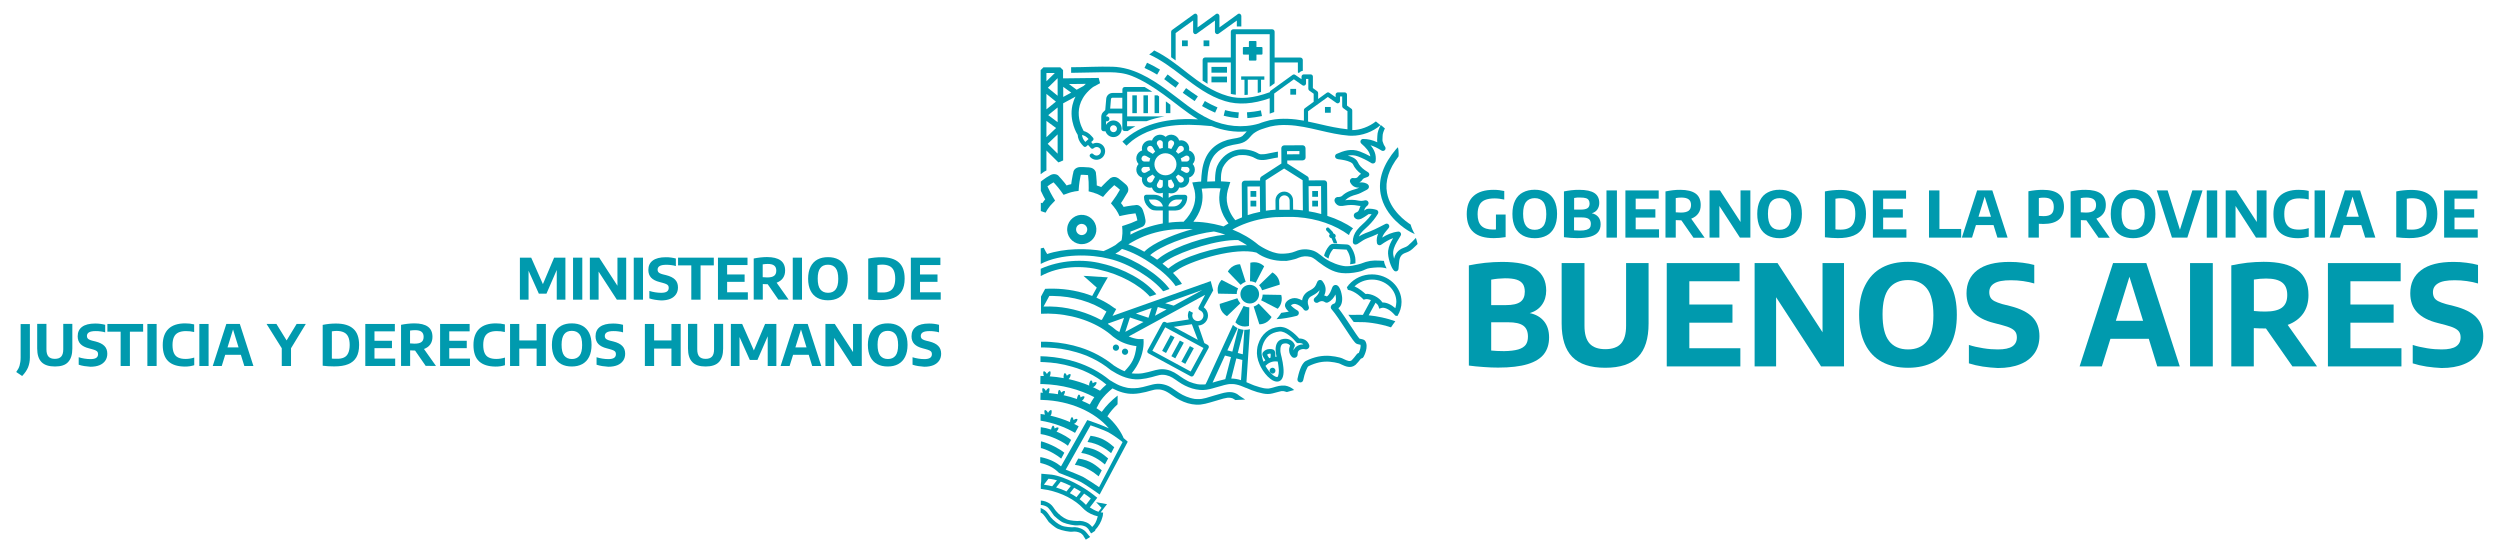 <?xml version="1.0" encoding="utf-8"?>
<!-- Generator: Adobe Illustrator 24.1.0, SVG Export Plug-In . SVG Version: 6.00 Build 0)  -->
<svg version="1.1" id="Capa_1" xmlns="http://www.w3.org/2000/svg" xmlns:xlink="http://www.w3.org/1999/xlink" x="0px" y="0px"
	 viewBox="0 0 294.48 65" style="enable-background:new 0 0 294.48 65;" xml:space="preserve">
<style type="text/css">
	.st0{fill:#009AAE;}
	.st1{fill:#009AAE;}
</style>
<g>
	<g>
		<path class="st0" d="M65.27,30.35h1.33v4.95h-1.02v-3.5l-1.21,2.79h-0.9l-1.21-2.7v3.41h-1.02v-4.95h1.33l1.38,3.12L65.27,30.35z"
			/>
		<path class="st0" d="M67.5,35.3v-4.95h1.09v4.95H67.5z"/>
		<path class="st0" d="M72.73,30.35h1.03v4.95h-1.1l-2.15-3.31v3.31h-1.03v-4.95h1.1l2.15,3.31V30.35z"/>
		<path class="st0" d="M74.65,35.3v-4.95h1.09v4.95H74.65z"/>
		<path class="st0" d="M77.15,35.31c-0.24-0.04-0.46-0.09-0.66-0.16v-0.88c0.21,0.07,0.44,0.12,0.68,0.16
			c0.25,0.04,0.48,0.06,0.7,0.06c0.32,0,0.55-0.05,0.69-0.15c0.14-0.1,0.21-0.24,0.21-0.43c0-0.11-0.02-0.19-0.06-0.26
			s-0.12-0.13-0.22-0.18c-0.1-0.05-0.25-0.1-0.43-0.15l-0.37-0.1c-0.44-0.11-0.77-0.28-0.99-0.51c-0.22-0.23-0.33-0.54-0.33-0.91
			c0-0.48,0.17-0.85,0.52-1.11c0.35-0.26,0.86-0.39,1.54-0.39c0.22,0,0.43,0.01,0.63,0.04c0.2,0.03,0.38,0.06,0.55,0.11v0.89
			c-0.16-0.05-0.33-0.09-0.53-0.11c-0.19-0.03-0.39-0.04-0.58-0.04c-0.37,0-0.64,0.05-0.8,0.15c-0.16,0.1-0.24,0.24-0.24,0.42
			c0,0.1,0.02,0.18,0.06,0.25c0.04,0.07,0.1,0.12,0.19,0.17c0.09,0.05,0.22,0.1,0.38,0.14l0.37,0.09c0.48,0.12,0.84,0.3,1.06,0.53
			c0.23,0.23,0.34,0.54,0.34,0.92c0,0.31-0.08,0.59-0.24,0.82s-0.39,0.41-0.68,0.53c-0.3,0.12-0.65,0.18-1.07,0.18
			C77.63,35.37,77.39,35.35,77.15,35.31z"/>
		<path class="st0" d="M81.43,35.3v-4.04h-1.56v-0.91h4.21v0.91h-1.56v4.04H81.43z"/>
		<path class="st0" d="M85.65,34.43h2.44v0.87h-3.52v-4.95h3.48v0.87h-2.4v1.11h2.06v0.87h-2.06V34.43z"/>
		<path class="st0" d="M91.69,35.3l-1.26-1.82h-0.06c-0.16,0-0.33-0.01-0.52-0.02v1.83h-1.07v-4.84c0.24-0.05,0.49-0.09,0.76-0.12
			s0.53-0.05,0.79-0.05c0.72,0,1.25,0.13,1.61,0.39s0.54,0.66,0.54,1.2c0,0.35-0.09,0.65-0.26,0.89c-0.17,0.24-0.42,0.42-0.74,0.54
			l1.41,1.99H91.69z M89.84,32.65c0.19,0.02,0.37,0.03,0.54,0.03c0.36,0,0.63-0.06,0.8-0.19c0.17-0.12,0.26-0.33,0.26-0.61
			c0-0.27-0.08-0.47-0.25-0.6c-0.16-0.13-0.42-0.19-0.76-0.19c-0.2,0-0.39,0.02-0.59,0.05V32.65z"/>
		<path class="st0" d="M93.38,35.3v-4.95h1.09v4.95H93.38z"/>
		<path class="st0" d="M96.29,35.09c-0.35-0.19-0.62-0.47-0.81-0.85c-0.19-0.38-0.29-0.85-0.29-1.41s0.1-1.03,0.29-1.41
			c0.19-0.38,0.46-0.66,0.81-0.85c0.35-0.19,0.76-0.28,1.24-0.28s0.89,0.09,1.24,0.28c0.35,0.19,0.62,0.47,0.81,0.85
			c0.19,0.38,0.28,0.85,0.28,1.41s-0.1,1.03-0.29,1.41c-0.19,0.38-0.46,0.66-0.81,0.85c-0.35,0.19-0.76,0.28-1.24,0.28
			C97.05,35.37,96.64,35.28,96.29,35.09z M98.43,34.1c0.21-0.26,0.31-0.68,0.31-1.24c0-0.59-0.1-1.02-0.31-1.28
			c-0.21-0.27-0.51-0.4-0.9-0.4c-0.39,0-0.7,0.13-0.9,0.39c-0.21,0.26-0.31,0.68-0.31,1.24c0,0.59,0.1,1.02,0.31,1.28
			c0.21,0.26,0.51,0.4,0.91,0.4C97.92,34.49,98.23,34.36,98.43,34.1z"/>
		<path class="st0" d="M102.27,35.27v-4.81c0.23-0.05,0.49-0.09,0.76-0.12c0.28-0.03,0.55-0.04,0.81-0.04
			c0.91,0,1.59,0.21,2.04,0.62c0.46,0.41,0.68,1.05,0.68,1.91c0,0.59-0.11,1.07-0.32,1.44c-0.22,0.37-0.54,0.65-0.97,0.82
			c-0.43,0.18-0.98,0.26-1.65,0.26C103.15,35.35,102.7,35.33,102.27,35.27z M104.78,34.3c0.23-0.11,0.39-0.28,0.5-0.53
			c0.11-0.24,0.17-0.56,0.17-0.95c0-0.39-0.06-0.71-0.17-0.95c-0.11-0.24-0.28-0.42-0.51-0.53s-0.51-0.17-0.86-0.17
			c-0.18,0-0.36,0.02-0.56,0.05v3.21c0.14,0.02,0.33,0.02,0.55,0.02C104.26,34.47,104.55,34.41,104.78,34.3z"/>
		<path class="st0" d="M108.37,34.43h2.44v0.87h-3.52v-4.95h3.48v0.87h-2.4v1.11h2.06v0.87h-2.06V34.43z"/>
		<path class="st0" d="M1.91,43.82c0.19-0.26,0.33-0.51,0.4-0.77s0.12-0.57,0.12-0.93v-3.95h1.09v3.95c0,0.42-0.08,0.8-0.21,1.14
			c-0.14,0.34-0.37,0.68-0.7,1.03L1.91,43.82z"/>
		<path class="st0" d="M4.89,42.65c-0.34-0.35-0.51-0.88-0.51-1.6v-2.9h1.09v3c0,0.39,0.08,0.67,0.24,0.85
			c0.16,0.18,0.41,0.27,0.75,0.27c0.34,0,0.59-0.09,0.75-0.27c0.16-0.18,0.24-0.46,0.24-0.85v-3h1.07v2.9c0,0.72-0.17,1.25-0.5,1.6
			C7.71,43,7.19,43.17,6.48,43.17C5.76,43.17,5.23,43,4.89,42.65z"/>
		<path class="st0" d="M9.93,43.12c-0.24-0.04-0.46-0.09-0.66-0.16v-0.88c0.21,0.07,0.44,0.12,0.68,0.16
			c0.25,0.04,0.48,0.06,0.7,0.06c0.32,0,0.55-0.05,0.69-0.15c0.14-0.1,0.21-0.24,0.21-0.43c0-0.11-0.02-0.19-0.06-0.26
			s-0.12-0.13-0.22-0.18c-0.1-0.05-0.25-0.1-0.43-0.15l-0.37-0.1c-0.44-0.11-0.77-0.28-0.99-0.51c-0.22-0.23-0.33-0.54-0.33-0.91
			c0-0.48,0.17-0.85,0.52-1.11c0.35-0.26,0.86-0.39,1.54-0.39c0.22,0,0.43,0.01,0.63,0.04s0.38,0.06,0.55,0.11v0.89
			c-0.16-0.05-0.33-0.09-0.53-0.11c-0.19-0.03-0.39-0.04-0.58-0.04c-0.37,0-0.64,0.05-0.8,0.15c-0.16,0.1-0.24,0.24-0.24,0.42
			c0,0.1,0.02,0.18,0.06,0.25c0.04,0.07,0.1,0.12,0.19,0.17c0.09,0.05,0.22,0.1,0.38,0.14l0.37,0.09c0.48,0.12,0.84,0.3,1.06,0.53
			c0.23,0.23,0.34,0.54,0.34,0.92c0,0.31-0.08,0.59-0.24,0.82s-0.39,0.41-0.68,0.53c-0.3,0.12-0.65,0.18-1.07,0.18
			C10.41,43.17,10.17,43.15,9.93,43.12z"/>
		<path class="st0" d="M14.21,43.11v-4.04h-1.56v-0.91h4.21v0.91h-1.56v4.04H14.21z"/>
		<path class="st0" d="M17.36,43.11v-4.95h1.09v4.95H17.36z"/>
		<path class="st0" d="M19.83,42.56c-0.44-0.41-0.66-1.05-0.66-1.92c0-0.84,0.23-1.48,0.68-1.91c0.45-0.43,1.11-0.64,1.96-0.64
			c0.38,0,0.73,0.04,1.06,0.12v0.9C22.55,39.03,22.22,39,21.9,39c-0.36,0-0.66,0.06-0.89,0.17s-0.41,0.29-0.52,0.53
			c-0.11,0.24-0.17,0.55-0.17,0.94c0,0.4,0.06,0.72,0.17,0.96c0.11,0.24,0.28,0.42,0.51,0.52c0.23,0.11,0.51,0.16,0.87,0.16
			c0.32,0,0.65-0.05,1.01-0.16v0.9c-0.16,0.05-0.34,0.09-0.53,0.12c-0.19,0.03-0.39,0.04-0.58,0.04
			C20.91,43.17,20.27,42.97,19.83,42.56z"/>
		<path class="st0" d="M23.48,43.11v-4.95h1.09v4.95H23.48z"/>
		<path class="st0" d="M28.78,43.11l-0.41-1.32h-1.84l-0.41,1.32h-1.06l1.6-4.95h1.59l1.6,4.95H28.78z M26.8,40.92h1.3l-0.65-2.11
			L26.8,40.92z"/>
		<path class="st0" d="M36.02,38.16l-1.74,2.86v2.09h-1.09v-2.09l-1.79-2.86h1.16l1.2,1.94l1.18-1.94H36.02z"/>
		<path class="st0" d="M38.01,43.08v-4.81c0.23-0.05,0.49-0.09,0.76-0.12c0.28-0.03,0.55-0.04,0.81-0.04c0.91,0,1.59,0.21,2.04,0.62
			c0.46,0.41,0.68,1.05,0.68,1.91c0,0.59-0.11,1.07-0.32,1.44c-0.22,0.37-0.54,0.65-0.97,0.82c-0.43,0.18-0.98,0.26-1.65,0.26
			C38.89,43.16,38.44,43.13,38.01,43.08z M40.52,42.11c0.23-0.11,0.39-0.28,0.5-0.53c0.11-0.24,0.17-0.56,0.17-0.95
			c0-0.39-0.06-0.71-0.17-0.95s-0.28-0.42-0.51-0.53s-0.51-0.17-0.86-0.17c-0.18,0-0.36,0.02-0.56,0.05v3.21
			c0.14,0.02,0.33,0.02,0.55,0.02C40,42.27,40.29,42.22,40.52,42.11z"/>
		<path class="st0" d="M44.11,42.24h2.44v0.87h-3.52v-4.95h3.48v0.87h-2.4v1.11h2.06v0.87h-2.06V42.24z"/>
		<path class="st0" d="M50.15,43.11l-1.26-1.82h-0.06c-0.16,0-0.33-0.01-0.52-0.02v1.83h-1.07v-4.84c0.24-0.05,0.49-0.09,0.76-0.12
			s0.53-0.05,0.79-0.05c0.72,0,1.25,0.13,1.61,0.39s0.54,0.66,0.54,1.2c0,0.35-0.09,0.65-0.26,0.89c-0.17,0.24-0.42,0.42-0.74,0.54
			l1.41,1.99H50.15z M48.3,40.45c0.19,0.02,0.37,0.03,0.54,0.03c0.36,0,0.63-0.06,0.8-0.19c0.17-0.12,0.26-0.33,0.26-0.61
			c0-0.27-0.08-0.47-0.25-0.6c-0.16-0.13-0.42-0.19-0.76-0.19c-0.2,0-0.39,0.02-0.59,0.05V40.45z"/>
		<path class="st0" d="M52.92,42.24h2.44v0.87h-3.52v-4.95h3.48v0.87h-2.4v1.11h2.06v0.87h-2.06V42.24z"/>
		<path class="st0" d="M56.43,42.56c-0.44-0.41-0.66-1.05-0.66-1.92c0-0.84,0.23-1.48,0.68-1.91c0.45-0.43,1.11-0.64,1.96-0.64
			c0.38,0,0.73,0.04,1.06,0.12v0.9C59.15,39.03,58.82,39,58.5,39c-0.36,0-0.66,0.06-0.89,0.17s-0.41,0.29-0.52,0.53
			c-0.11,0.24-0.17,0.55-0.17,0.94c0,0.4,0.06,0.72,0.17,0.96c0.11,0.24,0.28,0.42,0.51,0.52c0.23,0.11,0.51,0.16,0.87,0.16
			c0.32,0,0.65-0.05,1.01-0.16v0.9c-0.16,0.05-0.34,0.09-0.53,0.12c-0.19,0.03-0.39,0.04-0.58,0.04
			C57.51,43.17,56.87,42.97,56.43,42.56z"/>
		<path class="st0" d="M60.08,43.11v-4.95h1.09v1.94h2.04v-1.94h1.09v4.95h-1.09v-2.05h-2.04v2.05H60.08z"/>
		<path class="st0" d="M66.11,42.89c-0.35-0.19-0.62-0.47-0.81-0.85c-0.19-0.38-0.29-0.85-0.29-1.41c0-0.56,0.1-1.03,0.29-1.41
			c0.19-0.38,0.46-0.66,0.81-0.85c0.35-0.19,0.76-0.28,1.24-0.28s0.89,0.09,1.24,0.28c0.35,0.19,0.62,0.47,0.81,0.85
			c0.19,0.38,0.28,0.85,0.28,1.41c0,0.56-0.1,1.03-0.29,1.41c-0.19,0.38-0.46,0.66-0.81,0.85c-0.35,0.19-0.76,0.28-1.24,0.28
			C66.88,43.17,66.46,43.08,66.11,42.89z M68.26,41.9c0.21-0.26,0.31-0.68,0.31-1.25c0-0.59-0.1-1.02-0.31-1.28s-0.51-0.4-0.9-0.4
			c-0.39,0-0.7,0.13-0.9,0.39s-0.31,0.68-0.31,1.24c0,0.59,0.1,1.02,0.31,1.29c0.21,0.26,0.51,0.4,0.91,0.4
			C67.75,42.29,68.05,42.16,68.26,41.9z"/>
		<path class="st0" d="M70.93,43.12c-0.24-0.04-0.46-0.09-0.66-0.16v-0.88c0.21,0.07,0.44,0.12,0.68,0.16
			c0.25,0.04,0.48,0.06,0.7,0.06c0.32,0,0.55-0.05,0.69-0.15c0.14-0.1,0.21-0.24,0.21-0.43c0-0.11-0.02-0.19-0.06-0.26
			s-0.12-0.13-0.22-0.18c-0.1-0.05-0.25-0.1-0.43-0.15l-0.37-0.1c-0.44-0.11-0.77-0.28-0.99-0.51c-0.22-0.23-0.33-0.54-0.33-0.91
			c0-0.48,0.17-0.85,0.52-1.11c0.35-0.26,0.86-0.39,1.54-0.39c0.22,0,0.43,0.01,0.63,0.04s0.38,0.06,0.55,0.11v0.89
			c-0.16-0.05-0.33-0.09-0.53-0.11c-0.19-0.03-0.39-0.04-0.58-0.04c-0.37,0-0.64,0.05-0.8,0.15c-0.16,0.1-0.24,0.24-0.24,0.42
			c0,0.1,0.02,0.18,0.06,0.25c0.04,0.07,0.1,0.12,0.19,0.17c0.09,0.05,0.22,0.1,0.38,0.14l0.37,0.09c0.48,0.12,0.84,0.3,1.06,0.53
			c0.23,0.23,0.34,0.54,0.34,0.92c0,0.31-0.08,0.59-0.24,0.82s-0.39,0.41-0.68,0.53c-0.3,0.12-0.65,0.18-1.07,0.18
			C71.41,43.17,71.17,43.15,70.93,43.12z"/>
		<path class="st0" d="M75.96,43.11v-4.95h1.09v1.94h2.04v-1.94h1.09v4.95h-1.09v-2.05h-2.04v2.05H75.96z"/>
		<path class="st0" d="M81.55,42.65c-0.34-0.35-0.51-0.88-0.51-1.6v-2.9h1.09v3c0,0.39,0.08,0.67,0.24,0.85
			c0.16,0.18,0.41,0.27,0.75,0.27c0.34,0,0.59-0.09,0.75-0.27c0.16-0.18,0.24-0.46,0.24-0.85v-3h1.07v2.9c0,0.72-0.17,1.25-0.5,1.6
			c-0.33,0.35-0.86,0.52-1.57,0.52C82.41,43.17,81.88,43,81.55,42.65z"/>
		<path class="st0" d="M90.12,38.16h1.33v4.95h-1.02v-3.5l-1.21,2.79h-0.9l-1.21-2.7v3.41h-1.02v-4.95h1.33l1.38,3.12L90.12,38.16z"
			/>
		<path class="st0" d="M95.67,43.11l-0.41-1.32h-1.84l-0.41,1.32h-1.06l1.6-4.95h1.59l1.6,4.95H95.67z M93.69,40.92H95l-0.65-2.11
			L93.69,40.92z"/>
		<path class="st0" d="M100.48,38.16h1.03v4.95h-1.1l-2.15-3.31v3.31h-1.03v-4.95h1.1l2.15,3.31V38.16z"/>
		<path class="st0" d="M103.33,42.89c-0.35-0.19-0.62-0.47-0.81-0.85c-0.19-0.38-0.29-0.85-0.29-1.41c0-0.56,0.1-1.03,0.29-1.41
			c0.19-0.38,0.46-0.66,0.81-0.85c0.35-0.19,0.76-0.28,1.24-0.28s0.89,0.09,1.24,0.28c0.35,0.19,0.62,0.47,0.81,0.85
			c0.19,0.38,0.28,0.85,0.28,1.41c0,0.56-0.1,1.03-0.29,1.41c-0.19,0.38-0.46,0.66-0.81,0.85c-0.35,0.19-0.76,0.28-1.24,0.28
			C104.09,43.17,103.68,43.08,103.33,42.89z M105.48,41.9c0.21-0.26,0.31-0.68,0.31-1.25c0-0.59-0.1-1.02-0.31-1.28
			s-0.51-0.4-0.9-0.4c-0.39,0-0.7,0.13-0.9,0.39s-0.31,0.68-0.31,1.24c0,0.59,0.1,1.02,0.31,1.29c0.21,0.26,0.51,0.4,0.91,0.4
			C104.97,42.29,105.27,42.16,105.48,41.9z"/>
		<path class="st0" d="M108.15,43.12c-0.24-0.04-0.46-0.09-0.66-0.16v-0.88c0.21,0.07,0.44,0.12,0.68,0.16
			c0.25,0.04,0.48,0.06,0.7,0.06c0.32,0,0.55-0.05,0.69-0.15c0.14-0.1,0.21-0.24,0.21-0.43c0-0.11-0.02-0.19-0.06-0.26
			s-0.12-0.13-0.22-0.18c-0.1-0.05-0.25-0.1-0.43-0.15l-0.37-0.1c-0.44-0.11-0.77-0.28-0.99-0.51c-0.22-0.23-0.33-0.54-0.33-0.91
			c0-0.48,0.17-0.85,0.52-1.11c0.35-0.26,0.86-0.39,1.54-0.39c0.22,0,0.43,0.01,0.63,0.04s0.38,0.06,0.55,0.11v0.89
			c-0.16-0.05-0.33-0.09-0.53-0.11c-0.19-0.03-0.39-0.04-0.58-0.04c-0.37,0-0.64,0.05-0.8,0.15c-0.16,0.1-0.24,0.24-0.24,0.42
			c0,0.1,0.02,0.18,0.06,0.25c0.04,0.07,0.1,0.12,0.19,0.17c0.09,0.05,0.22,0.1,0.38,0.14l0.37,0.09c0.48,0.12,0.84,0.3,1.06,0.53
			c0.23,0.23,0.34,0.54,0.34,0.92c0,0.31-0.08,0.59-0.24,0.82s-0.39,0.41-0.68,0.53c-0.3,0.12-0.65,0.18-1.07,0.18
			C108.63,43.17,108.39,43.15,108.15,43.12z"/>
	</g>
	<path class="st1" d="M177.35,25.28v2.65c-0.5,0.08-0.96,0.12-1.39,0.12c-1.07,0-1.86-0.23-2.39-0.7c-0.53-0.46-0.79-1.17-0.8-2.13
		c0-0.95,0.27-1.66,0.81-2.14c0.54-0.48,1.32-0.72,2.36-0.72c0.44,0,0.86,0.05,1.25,0.14v1.01c-0.39-0.09-0.77-0.14-1.15-0.14
		c-0.46,0-0.84,0.07-1.13,0.19c-0.29,0.12-0.51,0.32-0.65,0.6c-0.14,0.28-0.21,0.64-0.21,1.08c0,0.62,0.15,1.08,0.45,1.37
		c0.3,0.29,0.75,0.43,1.37,0.43c0.08,0,0.19,0,0.34-0.01v-1.76H177.35z"/>
	<path class="st1" d="M179.38,27.74c-0.39-0.21-0.7-0.53-0.91-0.95c-0.21-0.43-0.32-0.95-0.32-1.59c0-0.63,0.11-1.16,0.32-1.58
		c0.21-0.43,0.52-0.75,0.91-0.95c0.39-0.21,0.86-0.32,1.4-0.32c0.54,0,1,0.11,1.4,0.32c0.39,0.21,0.7,0.53,0.91,0.95
		c0.21,0.43,0.32,0.95,0.32,1.58c0,0.63-0.11,1.15-0.32,1.58c-0.21,0.43-0.52,0.75-0.91,0.96c-0.39,0.21-0.86,0.32-1.39,0.32
		C180.23,28.06,179.77,27.95,179.38,27.74 M181.79,26.63c0.23-0.29,0.35-0.76,0.35-1.4c0-0.66-0.12-1.14-0.35-1.44
		c-0.23-0.3-0.57-0.45-1.01-0.45c-0.44,0-0.78,0.15-1.02,0.44c-0.23,0.29-0.35,0.76-0.35,1.4c0,0.66,0.12,1.14,0.35,1.44
		c0.23,0.3,0.57,0.45,1.02,0.45C181.22,27.07,181.56,26.92,181.79,26.63"/>
	<path class="st1" d="M188.26,25.55c0.19,0.22,0.28,0.51,0.28,0.87c0,0.36-0.09,0.65-0.27,0.89c-0.18,0.24-0.47,0.42-0.88,0.55
		c-0.4,0.12-0.94,0.19-1.6,0.19c-0.23,0-0.5-0.01-0.78-0.03c-0.29-0.02-0.55-0.05-0.79-0.08v-5.39c0.26-0.06,0.55-0.1,0.87-0.14
		c0.32-0.04,0.62-0.05,0.92-0.05c0.82,0,1.42,0.13,1.8,0.38c0.38,0.25,0.57,0.64,0.57,1.17c0,0.29-0.08,0.55-0.23,0.77
		c-0.15,0.22-0.37,0.36-0.65,0.44C187.82,25.19,188.07,25.33,188.26,25.55 M185.42,23.32v1.37h0.79c0.37,0,0.63-0.06,0.79-0.17
		c0.16-0.11,0.24-0.3,0.24-0.54c0-0.17-0.04-0.31-0.11-0.41c-0.07-0.11-0.18-0.19-0.34-0.23c-0.16-0.05-0.36-0.07-0.63-0.07
		C185.91,23.25,185.66,23.27,185.42,23.32 M186.87,27.07c0.19-0.06,0.32-0.14,0.4-0.25c0.08-0.11,0.12-0.26,0.12-0.44
		c0-0.27-0.08-0.47-0.25-0.59c-0.17-0.12-0.44-0.18-0.82-0.18h-0.91v1.52c0.19,0.02,0.42,0.03,0.69,0.03
		C186.43,27.16,186.69,27.13,186.87,27.07"/>
	<rect x="189.23" y="22.43" class="st1" width="1.23" height="5.56"/>
	<polygon class="st1" points="192.67,27.01 195.42,27.01 195.42,27.99 191.46,27.99 191.46,22.43 195.38,22.43 195.38,23.4 
		192.67,23.4 192.67,24.65 194.99,24.65 194.99,25.63 192.67,25.63 	"/>
	<path class="st1" d="M199.47,27.99l-1.42-2.04h-0.07c-0.18,0-0.37-0.01-0.59-0.02v2.06h-1.21v-5.44c0.27-0.06,0.55-0.1,0.85-0.14
		c0.3-0.04,0.6-0.05,0.89-0.05c0.8,0,1.41,0.15,1.81,0.44c0.4,0.29,0.6,0.74,0.6,1.35c0,0.4-0.09,0.73-0.29,1
		c-0.19,0.27-0.47,0.47-0.83,0.61l1.58,2.24H199.47z M197.39,25.01c0.21,0.02,0.41,0.03,0.61,0.03c0.4,0,0.7-0.07,0.9-0.21
		c0.19-0.14,0.29-0.37,0.29-0.68c0-0.31-0.09-0.53-0.28-0.67c-0.19-0.14-0.47-0.21-0.86-0.21c-0.22,0-0.44,0.02-0.66,0.06V25.01z"/>
	<polygon class="st1" points="205.02,22.43 206.18,22.43 206.18,27.99 204.95,27.99 202.53,24.26 202.53,27.99 201.37,27.99 
		201.37,22.43 202.6,22.43 205.02,26.15 	"/>
	<path class="st1" d="M208.22,27.74c-0.39-0.21-0.7-0.53-0.91-0.95c-0.21-0.43-0.32-0.95-0.32-1.59c0-0.63,0.11-1.16,0.32-1.58
		c0.21-0.43,0.52-0.75,0.91-0.95c0.39-0.21,0.86-0.32,1.4-0.32c0.54,0,1.01,0.11,1.4,0.32c0.39,0.21,0.7,0.53,0.91,0.95
		c0.21,0.43,0.32,0.95,0.32,1.58c0,0.63-0.11,1.15-0.32,1.58c-0.22,0.43-0.52,0.75-0.91,0.96c-0.39,0.21-0.86,0.32-1.4,0.32
		C209.08,28.06,208.62,27.95,208.22,27.74 M210.64,26.63c0.23-0.29,0.35-0.76,0.35-1.4c0-0.66-0.12-1.14-0.35-1.44
		c-0.24-0.3-0.57-0.45-1.02-0.45c-0.45,0-0.78,0.15-1.02,0.44c-0.23,0.29-0.35,0.76-0.35,1.4c0,0.66,0.12,1.14,0.35,1.44
		c0.23,0.3,0.57,0.45,1.02,0.45C210.07,27.07,210.41,26.92,210.64,26.63"/>
	<path class="st1" d="M214.96,27.95v-5.4c0.26-0.06,0.55-0.1,0.86-0.13c0.31-0.03,0.61-0.05,0.91-0.05c1.02,0,1.79,0.23,2.3,0.7
		c0.51,0.46,0.77,1.18,0.77,2.14c0,0.66-0.12,1.2-0.37,1.62c-0.24,0.42-0.61,0.72-1.09,0.92c-0.49,0.2-1.1,0.3-1.85,0.3
		C215.95,28.04,215.44,28.01,214.96,27.95 M217.78,26.86c0.25-0.12,0.44-0.32,0.57-0.59c0.12-0.27,0.19-0.63,0.19-1.07
		c0-0.44-0.06-0.79-0.19-1.07c-0.13-0.27-0.32-0.47-0.57-0.59c-0.25-0.13-0.57-0.19-0.96-0.19c-0.2,0-0.41,0.02-0.62,0.06v3.61
		c0.16,0.02,0.36,0.03,0.62,0.03C217.2,27.05,217.52,26.99,217.78,26.86"/>
	<polygon class="st1" points="221.82,27.01 224.56,27.01 224.56,27.99 220.61,27.99 220.61,22.43 224.52,22.43 224.52,23.4 
		221.82,23.4 221.82,24.65 224.14,24.65 224.14,25.63 221.82,25.63 	"/>
	<polygon class="st1" points="227.22,27.99 227.22,22.43 228.45,22.43 228.45,26.97 231.01,26.97 231.01,27.99 	"/>
	<path class="st1" d="M235.28,27.99l-0.46-1.48h-2.07l-0.46,1.48h-1.2l1.8-5.56h1.79l1.8,5.56H235.28z M233.05,25.53h1.47
		l-0.74-2.37L233.05,25.53z"/>
	<path class="st1" d="M238.93,22.53c0.57-0.11,1.13-0.17,1.69-0.17c0.84,0,1.47,0.16,1.88,0.49c0.42,0.32,0.62,0.83,0.62,1.52
		c0,0.66-0.2,1.16-0.61,1.5c-0.41,0.34-1.01,0.51-1.81,0.51c-0.11,0-0.29,0-0.54-0.02v1.63h-1.23V22.53z M241.63,25.21
		c0.2-0.17,0.29-0.45,0.29-0.83c0-0.38-0.1-0.66-0.29-0.84c-0.19-0.18-0.49-0.26-0.9-0.26c-0.21,0-0.39,0.02-0.57,0.05v2.1
		c0.18,0.02,0.37,0.03,0.55,0.03C241.13,25.46,241.44,25.38,241.63,25.21"/>
	<path class="st1" d="M247.18,27.99l-1.42-2.04h-0.07c-0.18,0-0.37-0.01-0.58-0.02v2.06h-1.21v-5.44c0.27-0.06,0.55-0.1,0.85-0.14
		c0.3-0.04,0.6-0.05,0.89-0.05c0.8,0,1.41,0.15,1.81,0.44c0.4,0.29,0.6,0.74,0.6,1.35c0,0.4-0.09,0.73-0.29,1
		c-0.19,0.27-0.47,0.47-0.83,0.61l1.58,2.24H247.18z M245.1,25.01c0.21,0.02,0.41,0.03,0.61,0.03c0.4,0,0.7-0.07,0.9-0.21
		c0.2-0.14,0.29-0.37,0.29-0.68c0-0.31-0.09-0.53-0.28-0.67c-0.18-0.14-0.47-0.21-0.86-0.21c-0.22,0-0.44,0.02-0.66,0.06V25.01z"/>
	<path class="st1" d="M249.86,27.74c-0.39-0.21-0.7-0.53-0.91-0.95c-0.21-0.43-0.32-0.95-0.32-1.59c0-0.63,0.11-1.16,0.32-1.58
		c0.21-0.43,0.52-0.75,0.91-0.95c0.39-0.21,0.86-0.32,1.4-0.32c0.54,0,1,0.11,1.4,0.32c0.4,0.21,0.7,0.53,0.91,0.95
		c0.21,0.43,0.32,0.95,0.32,1.58c0,0.63-0.11,1.15-0.32,1.58c-0.21,0.43-0.52,0.75-0.91,0.96c-0.39,0.21-0.86,0.32-1.39,0.32
		C250.72,28.06,250.26,27.95,249.86,27.74 M252.28,26.63c0.23-0.29,0.35-0.76,0.35-1.4c0-0.66-0.12-1.14-0.35-1.44
		c-0.23-0.3-0.57-0.45-1.01-0.45c-0.45,0-0.78,0.15-1.02,0.44c-0.23,0.29-0.35,0.76-0.35,1.4c0,0.66,0.12,1.14,0.35,1.44
		c0.23,0.3,0.57,0.45,1.02,0.45C251.71,27.07,252.05,26.92,252.28,26.63"/>
	<polygon class="st1" points="258.24,22.43 259.44,22.43 257.65,27.99 255.84,27.99 254.05,22.43 255.33,22.43 256.78,27.06 	"/>
	<rect x="259.94" y="22.43" class="st1" width="1.23" height="5.56"/>
	<polygon class="st1" points="265.83,22.43 266.98,22.43 266.98,27.99 265.74,27.99 263.33,24.26 263.33,27.99 262.17,27.99 
		262.17,22.43 263.41,22.43 265.83,26.15 	"/>
	<path class="st1" d="M268.53,27.37c-0.49-0.46-0.74-1.17-0.74-2.15c0-0.95,0.26-1.66,0.76-2.14c0.51-0.48,1.25-0.72,2.21-0.72
		c0.43,0,0.83,0.04,1.19,0.13v1.01c-0.36-0.09-0.73-0.13-1.1-0.13c-0.41,0-0.74,0.06-1,0.19c-0.26,0.12-0.46,0.32-0.59,0.59
		c-0.13,0.27-0.19,0.62-0.19,1.06c0,0.45,0.06,0.8,0.19,1.07c0.13,0.27,0.32,0.47,0.57,0.59c0.25,0.12,0.58,0.18,0.98,0.18
		c0.36,0,0.74-0.06,1.14-0.18v1.01c-0.18,0.05-0.38,0.1-0.6,0.13c-0.22,0.03-0.44,0.05-0.66,0.05
		C269.75,28.06,269.03,27.83,268.53,27.37"/>
	<rect x="272.64" y="22.43" class="st1" width="1.23" height="5.56"/>
	<path class="st1" d="M278.6,27.99l-0.46-1.48h-2.07l-0.46,1.48h-1.2l1.8-5.56h1.79l1.8,5.56H278.6z M276.38,25.53h1.47l-0.74-2.37
		L276.38,25.53z"/>
	<path class="st1" d="M282.26,27.95v-5.4c0.26-0.06,0.55-0.1,0.86-0.13c0.31-0.03,0.62-0.05,0.91-0.05c1.02,0,1.79,0.23,2.3,0.7
		c0.51,0.46,0.77,1.18,0.77,2.14c0,0.66-0.12,1.2-0.36,1.62c-0.25,0.42-0.61,0.72-1.1,0.92c-0.49,0.2-1.1,0.3-1.85,0.3
		C283.25,28.04,282.74,28.01,282.26,27.95 M285.08,26.86c0.25-0.12,0.44-0.32,0.57-0.59c0.12-0.27,0.19-0.63,0.19-1.07
		c0-0.44-0.06-0.79-0.19-1.07c-0.13-0.27-0.32-0.47-0.57-0.59c-0.25-0.13-0.57-0.19-0.96-0.19c-0.2,0-0.41,0.02-0.62,0.06v3.61
		c0.16,0.02,0.37,0.03,0.62,0.03C284.5,27.05,284.82,26.99,285.08,26.86"/>
	<polygon class="st1" points="289.12,27.01 291.86,27.01 291.86,27.99 287.9,27.99 287.9,22.43 291.82,22.43 291.82,23.4 
		289.12,23.4 289.12,24.65 291.44,24.65 291.44,25.63 289.12,25.63 	"/>
	<path class="st0" d="M181.87,37.84c0.4,0.49,0.6,1.12,0.6,1.91c0,0.78-0.2,1.43-0.6,1.95c-0.4,0.52-1.04,0.92-1.92,1.19
		c-0.88,0.27-2.05,0.41-3.49,0.41c-0.52,0-1.09-0.02-1.72-0.07c-0.63-0.04-1.2-0.1-1.72-0.17v-11.8c0.58-0.12,1.21-0.22,1.9-0.3
		c0.7-0.07,1.36-0.11,2.01-0.11c1.8,0,3.12,0.28,3.95,0.83c0.83,0.56,1.25,1.41,1.25,2.55c0,0.65-0.17,1.21-0.51,1.68
		c-0.34,0.47-0.82,0.79-1.43,0.97C180.91,37.03,181.47,37.35,181.87,37.84 M175.65,32.94v3h1.73c0.8,0,1.37-0.13,1.72-0.39
		c0.34-0.25,0.51-0.65,0.51-1.19c0-0.37-0.08-0.68-0.23-0.91c-0.16-0.23-0.4-0.4-0.74-0.51c-0.34-0.11-0.8-0.16-1.37-0.16
		C176.72,32.79,176.18,32.84,175.65,32.94 M178.84,41.16c0.41-0.12,0.7-0.31,0.88-0.55c0.18-0.25,0.26-0.57,0.26-0.96
		c0-0.59-0.18-1.02-0.55-1.29c-0.37-0.27-0.96-0.4-1.79-0.4h-1.99v3.33c0.41,0.04,0.92,0.07,1.52,0.07
		C177.87,41.35,178.43,41.28,178.84,41.16"/>
	<path class="st0" d="M185.2,42.04c-0.83-0.85-1.25-2.16-1.25-3.93v-7.12h2.69v7.39c0,0.95,0.2,1.65,0.6,2.09
		c0.4,0.44,1.02,0.66,1.85,0.66c0.83,0,1.45-0.22,1.85-0.66c0.4-0.44,0.6-1.14,0.6-2.09v-7.39h2.65v7.12c0,1.77-0.41,3.08-1.24,3.93
		c-0.82,0.85-2.11,1.28-3.86,1.28C187.33,43.32,186.03,42.89,185.2,42.04"/>
	<polygon class="st0" points="198.99,41.02 205,41.02 205,43.16 196.33,43.16 196.33,30.99 204.91,30.99 204.91,33.13 198.99,33.13 
		198.99,35.87 204.07,35.87 204.07,38.01 198.99,38.01 	"/>
	<polygon class="st0" points="214.68,30.99 217.21,30.99 217.21,43.16 214.51,43.16 209.21,35.01 209.21,43.16 206.68,43.16 
		206.68,30.99 209.38,30.99 214.68,39.14 	"/>
	<path class="st0" d="M221.69,42.63c-0.86-0.46-1.52-1.15-1.99-2.08c-0.47-0.93-0.71-2.09-0.71-3.47c0-1.38,0.23-2.54,0.71-3.47
		c0.47-0.93,1.13-1.63,1.99-2.09c0.86-0.46,1.88-0.68,3.06-0.68c1.18,0,2.2,0.23,3.06,0.69c0.86,0.46,1.52,1.16,1.99,2.09
		c0.47,0.93,0.7,2.09,0.7,3.46c0,1.38-0.23,2.53-0.7,3.46c-0.47,0.93-1.14,1.63-2,2.09c-0.86,0.46-1.88,0.69-3.05,0.69
		C223.57,43.32,222.55,43.09,221.69,42.63 M226.98,40.19c0.51-0.64,0.76-1.66,0.76-3.06c0-1.45-0.26-2.5-0.77-3.15
		c-0.52-0.66-1.26-0.99-2.22-0.99c-0.97,0-1.71,0.32-2.23,0.97c-0.51,0.64-0.77,1.66-0.77,3.06c0,1.45,0.25,2.5,0.77,3.16
		c0.51,0.65,1.26,0.98,2.23,0.98C225.72,41.16,226.46,40.84,226.98,40.19"/>
	<path class="st0" d="M233.56,43.18c-0.59-0.09-1.14-0.22-1.64-0.38v-2.17c0.51,0.17,1.07,0.29,1.69,0.39
		c0.61,0.1,1.18,0.14,1.72,0.14c0.79,0,1.35-0.12,1.71-0.36c0.35-0.24,0.53-0.59,0.53-1.05c0-0.26-0.05-0.47-0.16-0.64
		c-0.11-0.18-0.29-0.32-0.54-0.45c-0.25-0.13-0.61-0.25-1.06-0.37l-0.92-0.24c-1.09-0.27-1.9-0.69-2.44-1.26
		c-0.54-0.57-0.81-1.32-0.81-2.24c0-1.18,0.43-2.09,1.28-2.73c0.86-0.65,2.12-0.97,3.8-0.97c0.53,0,1.05,0.03,1.55,0.1
		c0.5,0.06,0.94,0.15,1.35,0.26v2.18c-0.39-0.12-0.83-0.21-1.31-0.28c-0.48-0.07-0.96-0.1-1.44-0.1c-0.91,0-1.56,0.12-1.96,0.37
		c-0.4,0.24-0.59,0.59-0.59,1.04c0,0.25,0.05,0.45,0.14,0.62c0.09,0.17,0.25,0.31,0.47,0.43c0.22,0.12,0.54,0.23,0.93,0.35
		l0.92,0.23c1.19,0.3,2.06,0.73,2.62,1.3c0.56,0.57,0.83,1.32,0.83,2.25c0,0.77-0.19,1.44-0.58,2.01c-0.39,0.56-0.95,1-1.68,1.29
		c-0.73,0.3-1.61,0.45-2.63,0.45C234.75,43.32,234.15,43.27,233.56,43.18"/>
	<path class="st0" d="M254.11,43.16l-1-3.25h-4.52l-1.01,3.25h-2.62l3.94-12.17h3.92l3.94,12.17H254.11z M249.23,37.79h3.21
		l-1.61-5.19L249.23,37.79z"/>
	<rect x="257.97" y="30.99" class="st0" width="2.68" height="12.17"/>
	<path class="st0" d="M270.03,43.16l-3.12-4.47h-0.15c-0.39,0-0.81-0.01-1.28-0.04v4.51h-2.65v-11.9c0.58-0.12,1.2-0.23,1.86-0.31
		c0.66-0.07,1.31-0.11,1.95-0.11c1.76,0,3.08,0.32,3.96,0.96c0.88,0.64,1.32,1.62,1.32,2.95c0,0.87-0.21,1.59-0.63,2.19
		c-0.42,0.59-1.03,1.04-1.82,1.33l3.46,4.89H270.03z M265.49,36.63c0.46,0.05,0.9,0.07,1.33,0.07c0.89,0,1.55-0.15,1.97-0.46
		c0.42-0.31,0.63-0.8,0.63-1.49c0-0.67-0.2-1.17-0.61-1.48c-0.4-0.31-1.03-0.46-1.88-0.46c-0.48,0-0.96,0.04-1.44,0.12V36.63z"/>
	<polygon class="st0" points="276.86,41.02 282.87,41.02 282.87,43.16 274.21,43.16 274.21,30.99 282.78,30.99 282.78,33.13 
		276.86,33.13 276.86,35.87 281.95,35.87 281.95,38.01 276.86,38.01 	"/>
	<path class="st0" d="M285.83,43.18c-0.59-0.09-1.14-0.22-1.63-0.38v-2.17c0.51,0.17,1.07,0.29,1.69,0.39
		c0.61,0.1,1.18,0.14,1.72,0.14c0.78,0,1.35-0.12,1.7-0.36c0.35-0.24,0.53-0.59,0.53-1.05c0-0.26-0.05-0.47-0.16-0.64
		c-0.11-0.18-0.29-0.32-0.54-0.45c-0.25-0.13-0.61-0.25-1.06-0.37l-0.92-0.24c-1.09-0.27-1.9-0.69-2.44-1.26
		c-0.54-0.57-0.81-1.32-0.81-2.24c0-1.18,0.43-2.09,1.29-2.73c0.86-0.65,2.12-0.97,3.8-0.97c0.53,0,1.05,0.03,1.54,0.1
		c0.5,0.06,0.95,0.15,1.35,0.26v2.18c-0.39-0.12-0.83-0.21-1.31-0.28c-0.48-0.07-0.96-0.1-1.44-0.1c-0.91,0-1.56,0.12-1.96,0.37
		c-0.4,0.24-0.6,0.59-0.6,1.04c0,0.25,0.05,0.45,0.14,0.62c0.09,0.17,0.25,0.31,0.47,0.43c0.22,0.12,0.54,0.23,0.94,0.35l0.92,0.23
		c1.19,0.3,2.06,0.73,2.62,1.3c0.56,0.57,0.84,1.32,0.84,2.25c0,0.77-0.2,1.44-0.59,2.01c-0.39,0.56-0.95,1-1.69,1.29
		c-0.73,0.3-1.61,0.45-2.63,0.45C287.01,43.32,286.42,43.27,285.83,43.18"/>
	<rect x="133.38" y="11.23" class="st0" width="0.53" height="2.1"/>
	<rect x="134.69" y="11.23" class="st0" width="0.53" height="2.1"/>
	<path class="st0" d="M134.83,10.25h-2.34c-0.16,0-0.28,0.13-0.28,0.29v0.41h-1.16c-0.41,0-0.74,0.33-0.75,0.74l-0.11,1.27
		l-0.27,0.27c-0.19,0.19-0.2,0.49-0.2,0.55v1.39c0,0.16,0.12,0.29,0.28,0.29h0.22c0.12,0.4,0.5,0.69,0.93,0.69
		c0.54,0,0.98-0.44,0.98-0.98c0-0.54-0.44-0.98-0.98-0.98c-0.37,0-0.71,0.22-0.87,0.53v-0.43h0.12c0.16,0,0.28-0.13,0.28-0.29
		c0-0.16-0.13-0.29-0.28-0.29h-0.11c0.01-0.04,0.02-0.08,0.03-0.09l0.26-0.26h1.62v1.79c0,0.16,0.13,0.29,0.28,0.29h0.35
		c0.28-0.2,0.59-0.39,0.9-0.56c0.01,0,0.01,0,0.01-0.01h-0.98v-0.59h2.28c0.67-0.25,1.38-0.44,2.14-0.57h-4.41v-2.9h2.97
		C135.45,10.62,135.14,10.43,134.83,10.25 M131.16,14.75c0.23,0,0.41,0.19,0.41,0.41c0,0.23-0.18,0.41-0.41,0.41
		c-0.22,0-0.41-0.18-0.41-0.41C130.75,14.93,130.93,14.75,131.16,14.75 M132.2,12.79h-1.43l0.09-1.08V11.7
		c0-0.1,0.08-0.19,0.18-0.19h1.16V12.79z"/>
	<path class="st0" d="M136.35,11.23H136v2.1l0.53,0l0-1.97C136.47,11.31,136.41,11.27,136.35,11.23"/>
	<path class="st0" d="M137.33,11.94v1.39l0.53,0l0-0.99C137.68,12.21,137.5,12.07,137.33,11.94"/>
	<path class="st0" d="M123.26,20.08v-2.35l1.41,1.4l0.56-0.23v-6.73l1.46-0.79c-0.17,0.32-0.29,0.67-0.37,1.02
		c-0.41,1.86,0.57,3.41,0.61,3.47l0.01-0.01c0.02,0.42,0.19,0.82,0.48,1.14l0.2,0.22c0.1,0.11,0.24,0.12,0.35,0.02l0.19-0.17
		l0.33,0.37c0.1,0.11,0.24,0.11,0.35,0.01c0.21-0.19,0.53-0.17,0.71,0.03c0.18,0.2,0.16,0.52-0.05,0.71
		c-0.21,0.19-0.52,0.17-0.71-0.03c-0.1-0.11-0.24-0.11-0.35-0.01c-0.11,0.1-0.12,0.24-0.02,0.35c0.37,0.41,1,0.43,1.42,0.06
		c0.41-0.37,0.45-1.01,0.09-1.41c-0.31-0.34-0.81-0.42-1.21-0.21l-0.19-0.21l0.19-0.17c0.11-0.1,0.12-0.24,0.02-0.35l-0.2-0.22
		c-0.25-0.29-0.57-0.48-0.93-0.57l0.03-0.02c-0.08-0.12-1.8-2.92,1.11-5.15l0.83-0.45l-0.16-0.62l-4.2,0.05V8.26l-0.33-0.33h-1.98
		l-0.33,0.33v12.26l0.4-0.29L123.26,20.08z M128.19,16.34l0.03,0.04l-0.38,0.34l-0.03-0.04c-0.2-0.22-0.32-0.47-0.36-0.78
		C127.75,15.96,127.99,16.11,128.19,16.34 M127.9,9.88c-0.09,0.08-0.19,0.17-0.27,0.25l-0.81,0.44l-0.91-0.67L127.9,9.88z
		 M125.24,10.23l0.94,0.68l-0.94,0.51V10.23z M124.58,18.1l-1.17-1.16l1.17-1.11V18.1z M124.58,14.39l-1.11-0.83l1.11-0.9V14.39z
		 M124.58,9.58v1.7l-1.15-0.94l1.15-1.13V9.58z M123.26,8.6h0.99l-0.99,0.97V8.6z M123.26,11.06l1.12,0.91l-1.12,0.91V11.06z
		 M123.26,14.24l1.14,0.84l-1.14,1.08V14.24z"/>
	<path class="st0" d="M127.42,28.76c0.86,0,1.6-0.64,1.71-1.5c0.06-0.46-0.06-0.91-0.34-1.28c-0.28-0.36-0.69-0.6-1.14-0.66
		c-0.46-0.06-0.91,0.06-1.28,0.35c-0.36,0.28-0.6,0.69-0.65,1.14c-0.13,0.94,0.54,1.81,1.49,1.94
		C127.26,28.76,127.34,28.76,127.42,28.76 M126.89,27.43c-0.11-0.14-0.15-0.31-0.13-0.49c0.04-0.33,0.32-0.57,0.65-0.57
		c0.03,0,0.06,0,0.09,0.01c0.17,0.02,0.33,0.11,0.43,0.25c0.11,0.14,0.16,0.31,0.13,0.49c-0.03,0.18-0.11,0.33-0.25,0.44
		c-0.14,0.1-0.31,0.15-0.48,0.13h0C127.15,27.66,127,27.57,126.89,27.43"/>
	<path class="st0" d="M166.78,28.02c-0.06,0.06-0.12,0.13-0.15,0.16c-0.14,0.17-0.47,0.47-0.65,0.63l-0.08,0.08
		c-0.17,0.15-0.38,0.24-0.61,0.32c-0.58,0.22-0.94,0.64-1.08,1.27c-0.08-0.31-0.13-0.62-0.1-0.85c0.07-0.55,0.36-1.02,0.66-1.51
		c0.07-0.12,0.15-0.24,0.22-0.37c0.06-0.1,0.06-0.23-0.01-0.33c-0.06-0.1-0.18-0.16-0.29-0.14c-0.71,0.08-1.33,0.36-1.88,0.71
		c0.1-0.36,0.37-0.66,0.65-0.99c0.04-0.05,0.08-0.09,0.11-0.14c0.1-0.11,0.1-0.28,0.01-0.4c-0.09-0.12-0.25-0.15-0.39-0.08
		c-0.43,0.23-0.85,0.44-1.27,0.64c-0.35,0.17-0.73,0.31-1.08,0.44c-0.28,0.11-0.54,0.25-0.78,0.4c0.06-0.13,0.13-0.25,0.22-0.37
		c0.17-0.22,0.38-0.41,0.6-0.61c0.1-0.1,0.21-0.19,0.32-0.3c0.44-0.44,0.81-0.9,1.11-1.4c0.05-0.08,0.06-0.18,0.03-0.27
		c-0.03-0.09-0.1-0.16-0.19-0.19c-0.32-0.1-0.64-0.15-0.99-0.13c-0.18,0.01-0.32,0.11-0.42,0.18l-0.03,0.02
		c-0.01,0.01-0.02,0.01-0.03,0.02c0.01-0.02,0.01-0.04,0.02-0.06c0.06-0.22,0.19-0.39,0.37-0.53c0.02-0.01,0.04-0.04,0.05-0.06
		c0.13-0.16,0.08-0.31,0.06-0.36c-0.03-0.06-0.1-0.19-0.3-0.21c-0.04,0-0.08,0-0.11,0.01c-0.25,0.07-0.5,0.08-0.75,0.03
		c-0.5-0.11-1.02-0.12-1.57-0.04c0.03-0.02,0.05-0.04,0.07-0.06c0.33-0.32,0.73-0.47,1.28-0.62c0.33-0.09,0.62-0.25,0.9-0.4
		c0.1-0.05,0.19-0.1,0.29-0.15c0.22-0.11,0.26-0.27,0.26-0.36c0-0.11-0.04-0.26-0.26-0.37c-0.29-0.15-0.59-0.16-0.87-0.14
		c0.14-0.07,0.27-0.18,0.38-0.35c0.09-0.13,0.26-0.19,0.54-0.28l0.03-0.01c0.12-0.04,0.2-0.14,0.22-0.25
		c0.02-0.12-0.04-0.24-0.14-0.31c-0.05-0.03-0.1-0.06-0.14-0.09c-0.09-0.06-0.18-0.11-0.26-0.17c-0.4-0.29-0.66-0.58-0.81-0.93
		c-0.14-0.31-0.41-0.47-0.6-0.56c-0.19-0.09-0.38-0.16-0.58-0.21c0.4-0.08,0.79-0.06,1.19,0.09c0.52,0.2,1.02,0.44,1.49,0.73l0,0
		c0.04,0.03,0.17,0.14,0.35,0.1c0.13-0.03,0.23-0.13,0.25-0.27c0.1-0.79-0.18-1.37-0.6-1.87c0.4,0.12,0.82,0.32,1.29,0.62
		c0.12,0.08,0.29,0.06,0.39-0.04c0.1-0.1,0.12-0.26,0.04-0.39c-0.15-0.23-0.16-0.25-0.2-0.37c-0.02-0.05-0.04-0.12-0.08-0.22
		c-0.05-0.12-0.04-0.27-0.03-0.44c0.01-0.08,0.01-0.16,0.01-0.24c0-0.28,0.12-0.59,0.27-0.9c-0.15-0.12-0.31-0.26-0.49-0.41
		c-0.21,0.41-0.4,0.85-0.4,1.3c0,0.07-0.01,0.14-0.01,0.21c-0.01,0.16-0.03,0.34,0.01,0.53c-0.58-0.27-1.12-0.39-1.68-0.39
		c-0.13,0-0.24,0.08-0.29,0.2c-0.05,0.12-0.01,0.25,0.08,0.34c0.54,0.48,0.97,0.92,1.07,1.51c-0.4-0.22-0.82-0.42-1.25-0.58
		c-1-0.38-1.9-0.08-2.73,0.29c-0.11,0.05-0.18,0.17-0.18,0.29c0,0.12,0.08,0.23,0.19,0.28c0.11,0.05,0.21,0.06,0.29,0.07
		c0.47,0.06,0.92,0.14,1.33,0.33c0.17,0.08,0.25,0.16,0.3,0.25c0.19,0.43,0.5,0.79,0.95,1.13c-0.12,0.07-0.23,0.17-0.33,0.3
		c-0.11,0.17-0.25,0.22-0.51,0.2c-0.24-0.06-0.37,0.08-0.41,0.14c-0.05,0.08-0.12,0.25,0.02,0.45l0.01,0.01
		c0.22,0.37,0.57,0.55,1.01,0.52c-0.15,0.07-0.3,0.14-0.46,0.18c-0.5,0.14-1.07,0.32-1.54,0.77c-0.09,0.09-0.22,0.14-0.39,0.16
		c-0.01,0-0.02,0-0.03,0c-0.32-0.03-0.43,0.14-0.47,0.25c-0.1,0.27,0.09,0.47,0.18,0.57c0.12,0.13,0.27,0.21,0.46,0.23
		c0.19,0.02,0.37-0.01,0.52-0.04c0.55-0.1,1.05-0.1,1.54,0c0.11,0.02,0.22,0.04,0.34,0.04c-0.05,0.09-0.08,0.19-0.12,0.29
		c-0.08,0.28-0.19,0.41-0.38,0.47c-0.23,0.07-0.28,0.24-0.29,0.31c-0.01,0.07-0.02,0.25,0.18,0.4c0.29,0.22,0.59,0.08,0.73,0.02
		c0.22-0.1,0.41-0.24,0.59-0.36c0.05-0.03,0.09-0.06,0.13-0.09l0.03-0.02c0.03-0.02,0.08-0.06,0.09-0.06c0.12,0,0.23,0,0.35,0.01
		c-0.22,0.32-0.48,0.62-0.78,0.91c-0.1,0.09-0.2,0.19-0.3,0.28c-0.23,0.21-0.46,0.43-0.66,0.69c-0.32,0.42-0.49,0.89-0.48,1.39
		c0,0.09,0.04,0.18,0.11,0.24c0.07,0.06,0.16,0.08,0.25,0.07c0.14-0.03,0.24-0.09,0.3-0.14l0.06-0.04c0.34-0.23,0.66-0.45,1.02-0.58
		c0.37-0.14,0.76-0.29,1.13-0.47c0.04-0.02,0.08-0.04,0.12-0.06c-0.14,0.31-0.22,0.67-0.15,1.1c0.02,0.11,0.09,0.2,0.19,0.24
		c0.1,0.04,0.21,0.03,0.3-0.03c0.49-0.34,0.94-0.62,1.42-0.78c-0.27,0.45-0.52,0.93-0.59,1.5c-0.09,0.72,0.36,2.05,0.71,2.34
		c0.09,0.08,0.21,0.1,0.32,0.05c0.11-0.05,0.18-0.15,0.19-0.27c0.02-0.32,0.05-0.63,0.09-0.95c0.07-0.49,0.29-0.78,0.71-0.93
		c0.28-0.1,0.57-0.22,0.82-0.45l0.08-0.07c0.12-0.11,0.25-0.23,0.38-0.36c0.07-0.06,0.12-0.12,0.17-0.17
		C166.92,28.5,166.86,28.25,166.78,28.02"/>
	<rect x="139.23" y="4.76" class="st0" width="0.68" height="0.68"/>
	<rect x="141.77" y="4.76" class="st0" width="0.68" height="0.68"/>
	<path class="st0" d="M138.49,3.89l2.05-1.48v1.33c0,0.09,0.04,0.17,0.11,0.22l0.01-0.01l-0.01,0.02c0.09,0.07,0.22,0.07,0.31,0
		l0.1-0.07v0l2.05-1.48v1.04v0.28c0,0.09,0.04,0.17,0.11,0.22l0.02-0.01l-0.01,0.02c0.09,0.07,0.22,0.07,0.31,0l0.1-0.07v0
		l2.05-1.48v0.7h0.53V1.89c0-0.09-0.04-0.17-0.11-0.22v0l0-0.01c-0.09-0.07-0.22-0.07-0.31,0l-0.1,0.08v0l-2.06,1.49V2.16V1.89
		c0-0.09-0.04-0.17-0.11-0.22v0l0-0.01c-0.09-0.07-0.22-0.07-0.31,0l-0.1,0.08v0l-2.06,1.49V2.16V1.89c0-0.09-0.04-0.17-0.11-0.22
		l0,0l0.01-0.01c-0.09-0.07-0.22-0.07-0.31,0l-2.59,1.87c-0.07,0.05-0.11,0.13-0.11,0.22v2.99c0.18,0.12,0.36,0.25,0.53,0.38V3.89z"
		/>
	<path class="st0" d="M136.01,8.62l0.29,0.17l0.34-0.59l-0.3-0.17c-0.3-0.18-0.61-0.34-0.92-0.49l-0.31-0.15l-0.3,0.61l0.3,0.15
		C135.43,8.29,135.72,8.45,136.01,8.62"/>
	<path class="st0" d="M148.32,13.73l0.33-0.06L148.52,13l-0.33,0.07c-0.31,0.06-0.63,0.1-0.97,0.13l-0.34,0.03l0.05,0.68l0.34-0.03
		C147.64,13.84,147.99,13.8,148.32,13.73"/>
	<path class="st0" d="M140.72,11.91l0.38-0.56l-0.79-0.54c0,0-0.13-0.09-0.32-0.23l-0.28-0.2l-0.39,0.55l0.28,0.2
		c0.2,0.14,0.32,0.23,0.33,0.23L140.72,11.91z"/>
	<path class="st0" d="M137.75,9.79c0.11,0.08,0.26,0.2,0.46,0.34l0.27,0.2l0.4-0.55l-0.27-0.2c-0.2-0.14-0.35-0.25-0.45-0.33
		c-0.11-0.09-0.23-0.18-0.36-0.28l-0.27-0.2l-0.4,0.55l0.27,0.2C137.52,9.62,137.64,9.71,137.75,9.79"/>
	<path class="st0" d="M145.86,13.91l0.06-0.67l-0.34-0.03c-0.31-0.03-0.63-0.08-0.95-0.16l-0.33-0.08l-0.16,0.66l0.33,0.08
		c0.36,0.08,0.71,0.14,1.05,0.17L145.86,13.91z"/>
	<path class="st0" d="M143.13,13.27l0.28-0.62l-0.31-0.14c-0.3-0.13-0.6-0.28-0.88-0.44l-0.3-0.17l-0.33,0.59l0.3,0.17
		c0.3,0.17,0.62,0.33,0.94,0.47L143.13,13.27z"/>
	<path class="st0" d="M162.63,22.85c0.49,2.72,3.12,4.25,3.3,4.35c0.05,0.03,0.32,0.2,0.72,0.38c-0.21-0.35-0.38-0.73-0.49-1.13
		c-0.54-0.34-2.41-1.67-2.78-3.73c-0.25-1.37,0.21-2.82,1.36-4.31c0.01-0.11,0.01-0.22,0.01-0.32c0-0.26-0.03-0.51-0.08-0.75
		c-0.12,0.12-0.2,0.19-0.21,0.21c0,0-0.01,0.01-0.01,0.01C162.93,19.35,162.31,21.13,162.63,22.85"/>
	<path class="st0" d="M160.28,39.92c-0.04-0.01-0.1-0.02-0.14-0.03c-0.16-0.16-0.64-0.89-1.03-1.48c-0.48-0.73-1.01-1.53-1.46-2.11
		c0.33-0.24,0.49-0.7,0.44-1.29c0-0.01-0.14-1.37-0.72-1.44c-0.16-0.02-0.36,0.06-0.44,0.29l-0.01,0.02
		c-0.13,0.34-0.28,0.8-0.62,1.04c-0.11-0.05-0.21-0.09-0.32-0.11c0.22-0.47,0.28-1.05-0.17-1.64c0,0,0,0,0,0
		c-0.1-0.17-0.24-0.2-0.33-0.19c-0.12,0-0.24,0.08-0.3,0.19c-0.04,0.07-0.07,0.15-0.1,0.22c-0.1,0.26-0.21,0.53-0.81,0.83
		c-0.52,0.25-0.83,0.66-0.89,1.16c-0.21-0.11-0.43-0.2-0.61-0.24c-0.36-0.08-0.75,0.01-1.06,0.24c-0.21,0.16-0.34,0.36-0.35,0.55
		c-0.02,0.27,0.18,0.54,0.45,0.78c-0.3,0.06-0.6,0.1-0.89,0.14c-0.16,0.27-0.35,0.53-0.56,0.75c0.74-0.05,1.54-0.18,2.37-0.39
		c0.13-0.03,0.24-0.15,0.26-0.29c0.02-0.14-0.04-0.28-0.17-0.35c-0.33-0.19-0.66-0.46-0.76-0.6c0.08-0.08,0.31-0.22,0.55-0.16
		c0.32,0.07,0.75,0.34,0.89,0.56l0.01,0.02c0.18,0.29,0.41,0.2,0.48,0.17c0.01,0,0.28-0.15,0.16-0.46c-0.34-0.9,0.23-1.17,0.41-1.26
		c0.44-0.22,0.71-0.45,0.87-0.66c-0.04,0.47-0.48,0.83-0.55,0.88c-0.15,0.12-0.18,0.33-0.06,0.48c0.11,0.15,0.33,0.18,0.48,0.07
		c0.04-0.03,0.38-0.26,0.71-0.05c0.18,0.14,0.34,0.1,0.42,0.06c0.43-0.21,0.7-0.57,0.87-0.93c0.06,0.27,0.1,0.59,0.03,0.83
		c-0.05,0.19-0.15,0.24-0.22,0.26c-0.05,0.01-0.28,0.09-0.34,0.31c-0.04,0.12-0.01,0.25,0.08,0.34c0.46,0.53,1.09,1.49,1.65,2.34
		c0.76,1.16,1.05,1.58,1.27,1.71c0.08,0.04,0.17,0.07,0.33,0.1c0.04,0.01,0.1,0.02,0.15,0.03c0.07,0.24-0.06,0.66-0.2,0.97
		l-0.04,0.01c-0.08,0.02-0.15,0.07-0.19,0.13c-0.18,0.24-0.48,0.62-0.59,0.71c-0.22,0.19-0.5,0.08-0.92-0.12
		c-0.17-0.08-0.32-0.16-0.48-0.19c-0.7-0.17-1.55-0.32-2.58-0.11c-0.47,0.1-0.96,0.27-1.43,0.51c-0.57,0.28-0.88,1.57-0.99,2.11
		c-0.04,0.19,0.08,0.37,0.27,0.41c0.02,0,0.05,0.01,0.07,0.01c0.16,0,0.31-0.11,0.34-0.28c0.15-0.76,0.45-1.54,0.62-1.63
		c0.42-0.21,0.85-0.36,1.26-0.45c0.9-0.19,1.66-0.05,2.28,0.1c0.09,0.02,0.21,0.08,0.35,0.15c0.43,0.2,1.08,0.52,1.66,0.03
		c0.17-0.15,0.48-0.54,0.63-0.73l0.08-0.02c0.09-0.02,0.17-0.08,0.22-0.17c0.07-0.12,0.64-1.21,0.2-1.88
		C160.72,40.02,160.53,39.97,160.28,39.92"/>
	<path class="st0" d="M161.6,32.32c-1.07,0-2.05,0.45-2.71,1.21c-0.01,0-0.02,0-0.02,0l-0.01,0.04c-0.07,0.09-0.14,0.18-0.21,0.27
		l0.12,0.3c0.85,0.12,1.72,1.02,1.73,1.03l0.13,0.13l0.18-0.05c0.17-0.05,0.42,0,0.67,0.1l-0.94,1.74
		c-0.12-0.01-0.24-0.01-0.37-0.01c-0.07,0-0.15,0-0.22,0c-0.18,0-0.35,0-0.52,0.01c-0.21-0.01-0.41-0.01-0.61-0.01l0.64,0.85
		c0.34,0,0.91,0.01,1.19,0.02c0.03,0,0.06,0,0.09,0c0.31,0.02,0.63,0.06,0.93,0.1c0.75,0.11,1.48,0.28,2.18,0.51
		c0.16-0.26,0.34-0.49,0.51-0.72c-0.99-0.35-2.05-0.59-3.14-0.7l0.81-1.48c0.16,0.12,0.28,0.26,0.34,0.4l0.09,0.3l0.29-0.09
		c0.29-0.08,0.83,0.11,1.34,0.62c0,0,0,0,0,0.01l0.02,0.01c0.08,0.08,0.16,0.16,0.23,0.26l0.26,0.06c0.32-0.5,0.49-1.07,0.49-1.66
		C165.09,33.77,163.53,32.32,161.6,32.32 M164.36,36.3c-0.5-0.44-1.06-0.69-1.52-0.67c-0.37-0.6-1.32-1.08-2-1.01
		c-0.22-0.2-0.71-0.63-1.29-0.89c0.53-0.5,1.27-0.8,2.06-0.8c1.58,0,2.87,1.18,2.87,2.63C164.47,35.82,164.43,36.07,164.36,36.3"/>
	<path class="st0" d="M153.12,41.21c0.26-0.12,0.47-0.11,0.6-0.07c0.15,0.04,0.31-0.01,0.42-0.13c0.1-0.11,0.12-0.27,0.06-0.41
		c-0.09-0.22-0.23-0.4-0.41-0.52c-0.21-0.14-0.47-0.21-0.76-0.21c-0.6-0.69-1.36-1.23-1.86-1.32c-0.03-0.01-0.31-0.07-0.52-0.04
		c-0.56,0.04-1.09,0.25-1.52,0.61c-0.43,0.36-0.75,0.86-0.93,1.44l0,0c-0.05,0.12-0.12,0.44-0.13,0.65
		c-0.06,0.54,0.04,1.11,0.3,1.71l0.14,0.3c0.3,0.57,0.72,1.1,1.14,1.41c0.32,0.25,0.58,0.32,0.78,0.32c0.1,0,0.19-0.02,0.26-0.05
		c0.41-0.16,0.58-0.76,0.48-1.64h0c-0.01-0.2-0.13-0.91-0.2-1.16c-0.06-0.22-0.11-0.43-0.14-0.63c0-0.01-0.11-0.84,0.31-0.98
		c0.39-0.11,0.68,0.01,0.82,0.21c-0.03,0.08-0.07,0.19-0.1,0.32c-0.04,0.26-0.03,0.64,0.3,1c0.11,0.12,0.29,0.16,0.44,0.1
		c0.16-0.06,0.25-0.21,0.25-0.38C152.84,41.48,152.93,41.3,153.12,41.21 M150.48,44.4c-0.08,0.03-0.27-0.02-0.51-0.2
		c-0.32-0.24-0.66-0.65-0.91-1.1c0.3-0.32,0.78-0.62,1.45-0.51c0.05,0.25,0.09,0.62,0.1,0.7l0,0.01
		C150.7,43.83,150.57,44.34,150.48,44.4 M149.26,41.77c0.07-0.05,0.16-0.09,0.2-0.1c0.04-0.01,0.13-0.03,0.21-0.01
		c0.01,0.09,0.02,0.25-0.02,0.48c-0.05,0.02-0.09,0.03-0.14,0.05C149.36,42.01,149.29,41.86,149.26,41.77 M152.37,41.27
		c-0.02-0.23,0.1-0.41,0.11-0.42c0.05-0.08,0.06-0.17,0.02-0.26c-0.11-0.26-0.31-0.46-0.58-0.58c-0.28-0.13-0.61-0.14-0.95-0.04
		c-0.24,0.07-0.43,0.22-0.55,0.45c-0.2,0.37-0.22,0.93-0.05,1.61c-0.05,0-0.1,0-0.15,0c0.02-0.25,0-0.48-0.03-0.58
		c-0.04-0.14-0.11-0.23-0.23-0.28c-0.29-0.11-0.61-0.03-0.64-0.03c-0.04,0.01-0.35,0.09-0.54,0.34c-0.2,0.25,0.02,0.57,0.09,0.68
		c0.03,0.04,0.06,0.1,0.1,0.16c0.03,0.05,0.05,0.09,0.08,0.13c-0.08,0.05-0.15,0.1-0.22,0.15c-0.14-0.36-0.27-0.84-0.22-1.33l0-0.01
		c0-0.1,0.05-0.32,0.08-0.44l0.01-0.06c0.01-0.01,0.01-0.01,0.01-0.02c0.14-0.49,0.4-0.91,0.76-1.21c0.3-0.25,0.7-0.41,1.23-0.48
		c0.72-0.1,1.68,0.88,1.98,1.26c0.06,0.08,0.15,0.12,0.25,0.11c0.3-0.04,0.49,0.04,0.6,0.14h-0.01c-0.19,0-0.4,0.04-0.64,0.15
		C152.64,40.84,152.46,41.03,152.37,41.27"/>
	<path class="st0" d="M150.06,43.36c-0.08-0.05-0.17-0.06-0.26-0.03c-0.09,0.02-0.16,0.08-0.21,0.16c-0.05,0.08-0.06,0.17-0.03,0.26
		c0.02,0.09,0.08,0.16,0.16,0.21c0.05,0.03,0.11,0.05,0.17,0.05c0.03,0,0.06,0,0.09-0.01c0.09-0.02,0.16-0.08,0.21-0.16
		c0.04-0.08,0.06-0.17,0.04-0.26C150.2,43.48,150.14,43.41,150.06,43.36"/>
	<rect x="142.7" y="7.88" class="st0" width="1.83" height="0.68"/>
	<rect x="142.7" y="9.02" class="st0" width="1.83" height="0.68"/>
	<path class="st0" d="M147.91,4.83h-0.71c-0.05,0-0.09,0.04-0.09,0.09v0.62h-0.62c-0.05,0-0.09,0.04-0.09,0.09v0.71
		c0,0.05,0.04,0.09,0.09,0.09h0.62v0.62c0,0.05,0.04,0.09,0.09,0.09h0.71c0.05,0,0.09-0.04,0.09-0.09V6.43h0.62
		c0.05,0,0.09-0.04,0.09-0.09V5.63c0-0.05-0.04-0.09-0.09-0.09h-0.62V4.93C148.01,4.87,147.97,4.83,147.91,4.83"/>
	<path class="st0" d="M148.54,10.84V9.39h0.39V9h-0.59h-1.56h-0.58v0.39h0.39v1.8c0.13-0.01,0.26-0.01,0.39-0.03V9.39h1.17v1.56
		C148.28,10.91,148.41,10.88,148.54,10.84"/>
	<path class="st0" d="M144.98,3.74v3.03h-3.03c-0.16,0-0.29,0.13-0.29,0.29V9.5c0.19,0.13,0.38,0.25,0.58,0.37V7.36h2.74v3.7
		c0.19,0.04,0.39,0.08,0.59,0.1V4.03h3.99v6.2l0.58-0.42V7.36h2.74v1.17L153,8.61c0.11-0.14,0.27-0.24,0.46-0.27V7.07
		c0-0.16-0.13-0.29-0.29-0.29h-3.03V3.74c0-0.16-0.13-0.29-0.29-0.29h-4.57C145.11,3.45,144.98,3.58,144.98,3.74"/>
	<path class="st0" d="M147.28,30.95l-0.04,2.18c0.12,0,0.23,0.02,0.34,0.05c0.12,0.03,0.23,0.07,0.33,0.13l1-1.94
		C148.9,31.37,148.29,30.68,147.28,30.95"/>
	<path class="st0" d="M146.73,33.2l-0.66-2.07c0,0-0.92-0.05-1.44,0.86l1.51,1.57C146.31,33.4,146.51,33.27,146.73,33.2"/>
	<path class="st0" d="M143.49,34.59l2.19,0.04c0-0.12,0.01-0.23,0.04-0.35c0.03-0.11,0.07-0.22,0.12-0.31l-1.94-1
		C143.91,32.97,143.22,33.58,143.49,34.59"/>
	<path class="st0" d="M144.53,37.24l1.58-1.52c-0.16-0.17-0.28-0.37-0.36-0.59l-2.08,0.67C143.67,35.8,143.62,36.72,144.53,37.24"/>
	<path class="st0" d="M145.52,37.97c0,0,0.01,0.01,0.01,0.01c0,0,0,0,0,0c0.01,0.01,0.01,0.01,0.02,0.02c0,0,0,0,0,0
		c0.01,0.01,0.02,0.01,0.03,0.03c0,0,0.01,0,0.01,0.01c0.01,0.01,0.02,0.02,0.04,0.03c0,0,0.01,0.01,0.01,0.01
		c0.01,0.01,0.03,0.02,0.04,0.04c0,0,0,0,0,0c0.02,0.01,0.03,0.03,0.05,0.04c0,0,0.01,0.01,0.01,0.01c0.02,0.01,0.04,0.02,0.06,0.04
		c0,0,0.01,0,0.01,0.01c0.02,0.01,0.05,0.03,0.07,0.04c0,0,0,0,0,0c0.02,0.01,0.05,0.03,0.08,0.04c0,0,0.01,0.01,0.02,0.01
		c0.03,0.01,0.05,0.02,0.08,0.03c0.01,0,0.01,0.01,0.02,0.01c0.03,0.01,0.06,0.02,0.09,0.03h0c0.03,0.01,0.06,0.02,0.1,0.03
		c0.01,0,0.01,0,0.02,0.01c0.03,0.01,0.07,0.01,0.1,0.02c0.01,0,0.01,0,0.02,0c0.04,0,0.07,0.01,0.11,0.01h0
		c0.04,0,0.08,0.01,0.12,0.01c0.01,0,0.02,0,0.02,0c0.03,0,0.07,0,0.1-0.01h0c0.03,0,0.07,0,0.11-0.01l0.03,0
		c0.03,0,0.05-0.01,0.08-0.02c0.01,0,0.02,0,0.03,0c0.04-0.01,0.07-0.02,0.11-0.03l0,0v-0.05l0.04-2.14c-0.11,0-0.23-0.02-0.35-0.05
		c-0.11-0.03-0.22-0.07-0.32-0.12l-0.84,1.63L145.52,37.97C145.51,37.97,145.51,37.97,145.52,37.97
		C145.51,37.97,145.51,37.97,145.52,37.97"/>
	<path class="st0" d="M149.78,37.34l-1.52-1.58c-0.17,0.16-0.37,0.28-0.59,0.35l0.67,2.09C148.34,38.2,149.26,38.25,149.78,37.34"/>
	<path class="st0" d="M150.92,34.74l-2.19-0.04c0,0.11-0.02,0.22-0.05,0.34c-0.03,0.12-0.07,0.23-0.13,0.33l1.95,1
		C150.51,36.36,151.19,35.75,150.92,34.74"/>
	<path class="st0" d="M150.74,33.53c0,0,0.06-0.91-0.86-1.44l-1.57,1.51c0.16,0.17,0.28,0.37,0.35,0.59L150.74,33.53z"/>
	<path class="st0" d="M148.31,34.65c0-0.61-0.49-1.1-1.1-1.1c-0.61,0-1.1,0.49-1.1,1.1c0,0.61,0.49,1.1,1.1,1.1
		C147.82,35.76,148.31,35.26,148.31,34.65"/>
	<rect x="147.3" y="22.5" class="st0" width="0.68" height="0.68"/>
	<rect x="147.3" y="23.64" class="st0" width="0.68" height="0.68"/>
	<rect x="154.57" y="22.5" class="st0" width="0.68" height="0.68"/>
	<rect x="154.57" y="23.64" class="st0" width="0.68" height="0.68"/>
	<rect x="156.07" y="12.6" class="st0" width="0.68" height="0.68"/>
	<rect x="151.99" y="10.47" class="st0" width="0.68" height="0.68"/>
	<path class="st0" d="M129.63,31.8c2.24,0.5,4.57,1.73,5.81,3.13l0.77-0.27c-1.29-1.63-3.89-3.04-6.41-3.61
		c-2.22-0.58-4.96-0.4-7.21,0.61v0.86C124.78,31.31,127.5,31.24,129.63,31.8"/>
	<path class="st0" d="M130.64,30.48L130.64,30.48c2.34,0.53,5.16,2.31,6.37,3.83l0.75-0.27l-0.02-0.03
		c-1.16-1.58-3.89-3.4-6.36-4.13c0.14-0.08,0.39-0.23,0.44-0.27c0.11-0.1,0.22-0.19,0.34-0.29c2.37,0.69,5.26,2.8,6.31,4.36
		c0.01,0.01,0.01,0.01,0.01,0.02l0.74-0.26c-0.04-0.06-0.08-0.13-0.12-0.19c-0.24-0.35-0.56-0.72-0.93-1.1
		c0.19-0.13,0.66-0.46,0.79-0.53c1.81-1.05,6.6-2.5,9.03-1.87c0.07,0.05,0.12,0.08,0.12,0.08c0.67,0.48,1.66,0.83,2.66,0.89
		c0.06,0,0.11,0.01,0.17,0.01c0.16,0.01,0.31,0,0.47,0c-0.03,0.06,1.12-0.16,1.46-0.33c0.04-0.02,0.08-0.03,0.12-0.05
		c0.43-0.17,0.86-0.21,1.38-0.09c0.2,0.05,0.41,0.19,0.6,0.33c0.02,0.02,0.04,0.03,0.06,0.05c0.09,0.07,0.17,0.14,0.25,0.2
		c0.81,0.61,1.69,1.21,2.73,1.32c0.63,0.07,1.32,0.01,1.96-0.13c0.11-0.02,0.22-0.05,0.33-0.08c0.36-0.1,0.67-0.33,1.06-0.37
		c0.56-0.07,1.34-0.17,1.97,0.04c-0.14-0.29-0.28-0.58-0.31-0.89c-0.47-0.02-0.03,0-0.54-0.03c-0.79-0.05-1.34,0.02-2.19,0.36
		c0,0-0.15,0.05-0.35,0.1c-0.36,0.09-0.93,0.22-1.36,0.2c-0.03,0-0.06,0-0.09,0c-0.76-0.07-1.68-0.43-2.38-0.89
		c-0.06-0.04-0.11-0.08-0.17-0.12c-0.24-0.18-0.48-0.4-0.75-0.57c-0.14-0.09-0.29-0.17-0.44-0.23c-0.74-0.27-1.51-0.23-2.14,0.05
		c-0.51,0.22-1.13,0.3-1.76,0.28c-1.2-0.04-2.61-1.03-2.61-1.03c-0.87-0.74-1.92-1.35-3.06-1.81c0,0-0.01,0-0.01,0
		c0,0,0.01,0,0.01-0.01c1.06-0.59,2.26-1.02,3.55-1.26c0.23-0.04,0.46-0.08,0.69-0.11c0.27-0.04,0.54-0.06,0.82-0.08
		c0.35-0.02,1.57-0.03,1.57-0.03c0.34,0,0.69,0,1.03,0.03c2.29,0.16,4.43,0.91,6.06,2.11c0.08-0.29,0.3-0.6,0.48-0.79
		c-0.84-0.61-1.91-1.11-3.03-1.47l-0.03-3.85c0-0.09-0.04-0.18-0.1-0.24c-0.07-0.07-0.15-0.1-0.25-0.1l-1.81,0.01l0-0.19
		c0-0.12-0.06-0.23-0.16-0.29l-2.37-1.51l0-0.36l1.81-0.01c0.09,0,0.18-0.04,0.25-0.1c0.07-0.07,0.1-0.15,0.1-0.25l-0.01-1.08
		c0-0.09-0.04-0.18-0.1-0.25c-0.07-0.06-0.15-0.1-0.24-0.1h0l-2.16,0.01c-0.1,0-0.18,0.04-0.25,0.1c-0.07,0.07-0.1,0.16-0.1,0.25
		l0.01,1.79l-2.35,1.53c-0.1,0.07-0.16,0.18-0.16,0.29l0,0.19l-1.81,0.01c-0.09,0-0.18,0.04-0.25,0.11c-0.06,0.07-0.1,0.15-0.1,0.25
		l0.03,3.96c-0.04,0.02-0.08,0.03-0.11,0.05c-0.18,0.07-0.36,0.15-0.54,0.23c-0.04,0.02-0.09,0.04-0.14,0.06
		c-0.27-0.32-0.48-0.66-0.64-1c-0.12-0.26-0.22-0.53-0.28-0.81c-0.07-0.29-0.1-0.58-0.09-0.87c0.01-0.3,0.05-0.59,0.13-0.89
		c0.01-0.04,0.29-0.93,0.29-0.93c-0.36-0.04-0.73-0.06-1.1-0.08c0-0.15,0-0.3,0-0.44c0.01-0.11,0.01-0.22,0.02-0.34
		c0-0.05,0.01-0.1,0.02-0.16c0-0.02,0.01-0.05,0.01-0.06c0.01-0.03,0.01-0.06,0.02-0.09c0.02-0.11,0.04-0.22,0.08-0.33
		c0.01-0.05,0.03-0.09,0.04-0.14c0-0.01,0.02-0.04,0.02-0.05c0.01-0.02,0.02-0.04,0.03-0.06c0.06-0.11,0.12-0.2,0.18-0.3
		c0.02-0.03,0.04-0.06,0.06-0.08c0,0,0.03-0.03,0.04-0.05c0.03-0.05,0.07-0.09,0.11-0.14c0.07-0.08,0.15-0.16,0.23-0.24
		c0.03-0.03,0.07-0.06,0.11-0.09c0.01-0.01,0.03-0.03,0.05-0.04c0.01-0.01,0.04-0.03,0.04-0.03c0.08-0.06,0.17-0.11,0.25-0.16
		c0.04-0.02,0.08-0.04,0.12-0.06c0.02-0.01,0.05-0.02,0.07-0.03c0.01,0,0.05-0.02,0.06-0.03c0.16-0.06,0.33-0.11,0.5-0.15
		c0.03-0.01,0.08-0.02,0.11-0.02c0.01,0,0.01,0,0.02,0c0.03,0,0.05,0,0.08,0c0.08-0.01,0.17-0.01,0.26-0.01c0.08,0,0.17,0,0.25,0.01
		c0.04,0,0.08,0.01,0.13,0.01c0.01,0,0.04,0.01,0.05,0c0.01,0,0.01,0,0.02,0.01c0.21,0.03,0.41,0.08,0.61,0.15
		c0.05,0.02,0.09,0.03,0.14,0.05c0.02,0.01,0.05,0.01,0.05,0.02c-0.01,0-0.03-0.01-0.04-0.02c0.01,0,0.03,0.01,0.04,0.02
		c0.06,0.03,0.11,0.06,0.17,0.09c0.11,0.06,0.23,0.12,0.35,0.17c0.67,0.21,1.38-0.04,2.04-0.16c0.12-0.02,0.25-0.04,0.37-0.06v-0.69
		c-0.1,0.02-0.19,0.04-0.29,0.05c-0.27,0.05-0.54,0.1-0.81,0.16c-0.08,0.02-0.16,0.03-0.24,0.05c-0.03,0.01-0.05,0.01-0.08,0.01
		c-0.01,0-0.03,0-0.05,0.01c-0.05,0.01-0.11,0.01-0.16,0.02c-0.11,0.01-0.22,0.01-0.33,0.01c-0.03,0-0.06,0-0.08,0l0,0c0,0,0,0,0,0
		c-0.04-0.01-0.08-0.01-0.12-0.03c-0.03-0.01-0.06-0.02-0.09-0.03c0,0,0,0,0,0c-0.05-0.03-0.1-0.05-0.14-0.08
		c-0.15-0.08-0.3-0.16-0.46-0.21c-0.39-0.14-0.82-0.22-1.24-0.23c-0.87-0.02-1.71,0.3-2.33,0.91c-0.4,0.4-0.73,0.89-0.86,1.45
		c-0.1,0.46-0.13,0.93-0.12,1.41c-0.28,0-0.62,0.01-0.93,0.03c0.04-0.74,0.1-1.45,0.34-2.16c0.07-0.19,0.11-0.3,0.21-0.48
		c0.04-0.09,0.09-0.17,0.14-0.25c0.02-0.04,0.05-0.07,0.07-0.1c0.01-0.02,0.03-0.04,0.04-0.06c0.01-0.01,0.02-0.03,0.03-0.04
		c0.11-0.14,0.23-0.26,0.36-0.38c0.04-0.03,0.07-0.06,0.1-0.09c0.02-0.01,0.04-0.03,0.05-0.04c-0.01,0.01-0.04,0.03,0.01-0.01
		c0.07-0.05,0.15-0.1,0.22-0.15c0.15-0.1,0.31-0.18,0.47-0.26c0.04-0.01,0.07-0.03,0.11-0.05c0.01,0,0.06-0.02,0.07-0.03
		c0.09-0.03,0.18-0.07,0.27-0.09c0.35-0.11,0.71-0.17,1.07-0.23c0.41-0.07,0.79-0.19,1.11-0.45c0.29-0.23,0.49-0.55,0.78-0.79
		c0.05-0.04,0.11-0.08,0.2-0.14c0.08-0.05,0.17-0.1,0.25-0.15c0.09-0.05,0.18-0.09,0.27-0.13c0.02-0.01,0.03-0.02,0.05-0.02
		c0.01,0,0.01,0,0.01,0c0,0,0.01-0.01,0.02-0.01c0.05-0.02,0.1-0.04,0.16-0.06c0.34-0.12,0.68-0.22,1.03-0.32l0.11-0.02
		c0.58-0.13,1.22-0.18,1.9-0.15c1.29,0.04,2.57,0.34,3.81,0.63c1.12,0.26,2.27,0.53,3.44,0.62c0.11,0.01,0.22,0.01,0.33,0.01
		c1.22,0,2.5-0.47,3.38-1.25c-0.17-0.13-0.34-0.28-0.54-0.44c-0.77,0.62-1.9,1.04-2.78,1.02v-2.31c0-0.08-0.04-0.17-0.11-0.21
		l-0.51-0.37v-1.28c0-0.15-0.12-0.27-0.27-0.27h-0.8c-0.15,0-0.27,0.12-0.27,0.27v0.3l-0.74-0.52c-0.09-0.07-0.22-0.07-0.31,0
		l-1.01,0.73v-0.7c0-0.09-0.04-0.17-0.11-0.22l-0.51-0.37V9.03c0-0.15-0.12-0.27-0.27-0.27h-0.8c-0.15,0-0.27,0.12-0.27,0.27v0.3
		l-0.74-0.51c-0.09-0.07-0.22-0.07-0.31,0l-2.59,1.87c-0.06,0.04-0.09,0.1-0.1,0.17c-1.9,0.71-3.52,0.86-4.94,0.45
		c-1.79-0.51-3.33-1.59-4.73-2.69l-0.06-0.05c-1.27-1-2.47-1.94-3.89-2.63c-0.17,0.19-0.37,0.33-0.58,0.47l-0.01,0
		c1.43,0.65,2.7,1.62,3.92,2.55c1.52,1.16,3.1,2.37,5.02,2.95c1.54,0.47,3.31,0.36,5.26-0.34v1.82l0.53-0.19v-2.18l2.32-1.68l1,0.7
		c0.08,0.06,0.19,0.07,0.28,0.02c0.09-0.05,0.15-0.14,0.15-0.24V9.3h0.27v1.15c0,0.09,0.04,0.17,0.11,0.22l0.52,0.37v0.95
		l-1.04,0.76c-0.07,0.05-0.11,0.13-0.11,0.21v1.25c-1.26-0.22-2.6-0.33-3.9-0.07c-0.03,0-0.06,0-0.09,0.01
		c-0.44,0.12-0.89,0.24-1.31,0.41c-1.91,0.56-3.96,0.33-5.77-0.5c-1.9-0.87-3.47-2.31-5.15-3.52c-1.88-1.35-3.93-2.6-6.3-2.68
		c-1.63-0.05-3.27,0.06-4.9,0.06v0.66c1.52-0.01,3.04-0.08,4.56-0.07c0.9,0.01,1.76,0.11,2.6,0.44c1.33,0.53,2.6,1.36,3.76,2.2
		c1.34,0.96,2.6,2.07,4.02,2.91c-1.04-0.06-2.08-0.05-3.11,0.08c-1.39,0.17-2.75,0.54-3.98,1.21c-0.66,0.36-1.27,0.8-1.81,1.33
		l0.48,0.48c0.11-0.11,0.22-0.21,0.34-0.31c0.06-0.05,0.11-0.1,0.17-0.14c0.03-0.03,0.06-0.05,0.09-0.08c0,0,0.01-0.01,0.02-0.02
		c0.01-0.01,0.04-0.03,0.05-0.04c0.25-0.19,0.52-0.37,0.79-0.53c0.28-0.16,0.57-0.31,0.87-0.44c0.03-0.02,0.07-0.03,0.1-0.05
		c0.01,0,0.05-0.02,0.06-0.02c0.08-0.03,0.16-0.06,0.24-0.09c0.15-0.06,0.3-0.11,0.44-0.16c1.37-0.45,2.77-0.59,4.21-0.58
		c0.86,0.01,1.72,0.07,2.57,0.15c0.02,0,0.04,0,0.06,0c1.33,0.52,2.75,0.76,4.16,0.63c-0.08,0.09-0.17,0.19-0.25,0.28
		c-0.06,0.07-0.13,0.13-0.2,0.19L146.38,16c-0.02,0.01-0.03,0.02-0.05,0.03c-0.04,0.03-0.09,0.05-0.14,0.08c0,0-0.02,0.01-0.04,0.02
		c-0.01,0.01-0.03,0.01-0.04,0.02c-0.04,0.02-0.09,0.03-0.13,0.04c-0.1,0.03-0.19,0.05-0.29,0.07c-0.37,0.07-0.75,0.12-1.11,0.22
		c-0.37,0.11-0.73,0.26-1.07,0.46c-0.71,0.42-1.24,1.04-1.56,1.81c-0.35,0.84-0.43,1.75-0.47,2.64c-0.16,0.01-0.26,0.01-0.26,0.01
		c-0.26,0.02-0.53,0.05-0.78,0.09c0,0,0.27,0.9,0.27,0.93c0.06,0.27,0.08,0.55,0.08,0.82c-0.01,0.55-0.16,1.09-0.42,1.6
		c-0.15,0.29-0.34,0.57-0.56,0.85c-0.12,0.14-0.25,0.29-0.39,0.43c-0.05,0-0.09,0-0.13,0c-0.07,0-0.15,0-0.22,0
		c-0.2,0-0.41,0.01-0.61,0.03c-0.13,0.01-0.26,0.02-0.38,0.03c-0.14,0.01-0.28,0.03-0.42,0.05V24.8h0.79c0.11,0,0.5-0.05,0.67-0.18
		c0.1-0.08,0.23-0.22,0.24-0.23c0.32-0.31,0.49-0.72,0.49-1.17c0-0.15-0.12-0.27-0.27-0.27h-0.91c-0.37,0-0.72,0.13-1.01,0.35v-0.57
		c0.25,0.08,0.51,0.06,0.75-0.06c0.23-0.12,0.41-0.33,0.48-0.58c0.33,0.07,0.67-0.02,0.91-0.26c0.24-0.24,0.34-0.58,0.26-0.91
		c0.32-0.1,0.56-0.35,0.65-0.68c0.09-0.33,0-0.67-0.22-0.92c0.23-0.25,0.32-0.59,0.22-0.92c-0.09-0.33-0.33-0.58-0.65-0.68
		c0.07-0.33-0.02-0.66-0.26-0.91c-0.24-0.24-0.57-0.34-0.9-0.26c-0.1-0.32-0.35-0.56-0.68-0.65c-0.33-0.09-0.67-0.01-0.92,0.22
		c-0.25-0.23-0.59-0.31-0.92-0.22c-0.33,0.09-0.58,0.33-0.68,0.65c-0.33-0.07-0.66,0.02-0.91,0.26c-0.24,0.24-0.34,0.58-0.26,0.91
		c-0.32,0.1-0.56,0.35-0.65,0.68c-0.09,0.33,0,0.67,0.23,0.92c-0.23,0.25-0.31,0.59-0.23,0.92c0.09,0.33,0.33,0.58,0.65,0.68
		c-0.07,0.33,0.02,0.66,0.26,0.91c0.24,0.24,0.58,0.34,0.9,0.26c0.08,0.27,0.26,0.47,0.51,0.59c0.24,0.11,0.53,0.12,0.77,0.03v0.6
		c-0.29-0.24-0.66-0.37-1.04-0.37h-0.91c-0.15,0-0.27,0.12-0.27,0.27c0,0.44,0.18,0.86,0.49,1.16c0.01,0.01,0.25,0.32,0.62,0.39
		c0.24,0.05,0.86,0.03,1.11,0.03v1.53c-1.38,0.25-2.68,0.7-3.82,1.32c0.01-0.06,0.01-0.09,0.01-0.09v-0.03c0-0.04,0-0.12,0-0.24
		c0.12-0.04,0.26-0.09,0.41-0.15c0.37-0.14,0.73-0.31,0.86-0.36c0.18-0.05,0.33-0.17,0.42-0.34l0-0.01
		c0.08-0.16,0.11-0.34,0.07-0.53l0-0.03c0-0.01-0.02-0.08-0.04-0.17l0-0.02c-0.01-0.03-0.01-0.06-0.02-0.1
		c-0.02-0.08-0.04-0.19-0.07-0.29c-0.03-0.11-0.06-0.21-0.09-0.29c-0.01-0.03-0.02-0.06-0.03-0.09l-0.06-0.18l-0.01-0.02
		c-0.05-0.14-0.14-0.26-0.25-0.35c-0.03-0.03-0.06-0.05-0.1-0.08l-0.01-0.01c-0.02-0.01-0.05-0.03-0.07-0.04
		c0,0-0.01-0.01-0.01-0.01c-0.15-0.07-0.31-0.08-0.46-0.04c-0.14,0.01-0.53,0.05-0.92,0.12c-0.14,0.02-0.29,0.05-0.43,0.08
		c-0.02-0.05-0.05-0.09-0.07-0.12c-0.03-0.04-0.05-0.07-0.06-0.09c-0.01-0.02-0.02-0.03-0.02-0.03l-0.02-0.02
		c-0.02-0.03-0.07-0.09-0.14-0.19c0.08-0.11,0.16-0.23,0.24-0.36c0.21-0.33,0.41-0.68,0.48-0.8c0.11-0.14,0.16-0.33,0.14-0.52
		l0-0.01c-0.03-0.18-0.11-0.34-0.25-0.47l-0.02-0.02c-0.01-0.01-0.06-0.05-0.13-0.11l-0.01-0.01c-0.02-0.02-0.05-0.04-0.08-0.07
		c-0.07-0.06-0.15-0.14-0.24-0.2L131.73,21l-0.02-0.01c-0.19-0.13-0.42-0.17-0.63-0.13c-0.16,0.04-0.3,0.12-0.4,0.23
		c-0.1,0.09-0.4,0.35-0.67,0.64c-0.1,0.1-0.2,0.21-0.3,0.31c-0.05-0.02-0.09-0.04-0.13-0.06c-0.07-0.02-0.11-0.04-0.12-0.04
		l-0.14-0.05c-0.02-0.01-0.05-0.02-0.08-0.03l-0.05-0.02c0-0.13-0.01-0.28-0.01-0.43c-0.01-0.21-0.03-0.43-0.05-0.68l-0.03-0.24
		c0.01-0.15-0.04-0.3-0.13-0.42c-0.12-0.18-0.33-0.29-0.55-0.33c-0.05-0.01-0.13-0.02-0.23-0.03l-0.06,0
		c-0.1-0.01-0.22-0.01-0.33-0.02c-0.18-0.01-0.32-0.02-0.44-0.01l-0.17,0c-0.23,0.01-0.45,0.11-0.59,0.26
		c-0.11,0.12-0.17,0.26-0.18,0.41c-0.02,0.06-0.03,0.15-0.06,0.25c-0.04,0.2-0.08,0.44-0.12,0.66c-0.02,0.16-0.04,0.3-0.06,0.43
		c-0.01,0-0.02,0-0.03,0.01c-0.03,0.01-0.05,0.01-0.08,0.02l-0.13,0.03c-0.04,0.01-0.11,0.02-0.2,0.06
		c-0.03,0.01-0.06,0.02-0.1,0.04c-0.07-0.1-0.16-0.22-0.26-0.34c-0.24-0.31-0.52-0.6-0.61-0.7c-0.09-0.13-0.22-0.23-0.38-0.27
		c-0.22-0.06-0.45-0.03-0.65,0.08l-0.49,0.29l-0.49,0.35c-0.06,0.04-0.11,0.09-0.16,0.14v1.07c0.08,0.17,0.19,0.41,0.31,0.64
		c0.06,0.12,0.13,0.25,0.21,0.38c-0.03,0.03-0.05,0.05-0.07,0.07c-0.05,0.06-0.09,0.11-0.12,0.16l0,0l-0.09,0.12
		c-0.01,0.02-0.03,0.04-0.04,0.06l-0.01,0.01c0,0.01-0.01,0.01-0.02,0.02c-0.05-0.02-0.11-0.04-0.17-0.05v0.98
		c0.09,0.03,0.16,0.05,0.2,0.07l0.36,0.12l0.23-0.39c0.04-0.07,0.09-0.13,0.13-0.18c0.03-0.03,0.05-0.06,0.07-0.09l0.08-0.11
		c0-0.01,0.01-0.01,0.01-0.02c0,0,0.01-0.02,0.04-0.04l0.01-0.01c0.06-0.07,0.15-0.16,0.25-0.27l0.3-0.31l-0.17-0.28l-0.04-0.07
		c-0.01-0.02-0.02-0.04-0.04-0.06c-0.1-0.17-0.21-0.36-0.3-0.54c-0.15-0.28-0.28-0.59-0.35-0.73l0.35-0.25l0.37-0.22
		c0.11,0.12,0.34,0.36,0.54,0.61c0.17,0.21,0.31,0.39,0.37,0.48l0.01,0.02c0.02,0.03,0.04,0.05,0.05,0.07l0.21,0.29l0.34-0.12
		c0.02-0.01,0.03-0.01,0.06-0.02l0.02-0.01c0.14-0.05,0.26-0.09,0.35-0.12l0.01,0c0.04-0.01,0.05-0.02,0.06-0.02l0.15-0.04
		c0.03,0,0.06-0.02,0.1-0.02l0.01,0c0.06-0.02,0.14-0.04,0.21-0.05l0.46-0.06l0.03-0.38c0-0.06,0.03-0.38,0.08-0.72
		c0.03-0.21,0.07-0.43,0.11-0.62c0.01-0.07,0.03-0.13,0.04-0.18l0.09,0c0.08-0.01,0.22,0,0.33,0.01c0.12,0.01,0.24,0.01,0.34,0.02
		l0.04,0c0.02,0,0.04,0,0.05,0l0.02,0.19c0.02,0.22,0.04,0.43,0.05,0.62c0.01,0.3,0.01,0.59,0.01,0.74l-0.01,0.37l0.49,0.13
		c0.04,0.01,0.08,0.02,0.11,0.03l0.07,0.03c0.02,0.01,0.04,0.02,0.07,0.03l0.13,0.04c0.02,0.01,0.06,0.03,0.14,0.05
		c0.04,0.01,0.1,0.05,0.17,0.08c0.04,0.02,0.09,0.04,0.14,0.07c0.02,0.01,0.04,0.02,0.05,0.03l0.33,0.17l0.26-0.31
		c0.02-0.02,0.04-0.05,0.06-0.07c0.12-0.14,0.28-0.31,0.41-0.45c0.23-0.23,0.47-0.45,0.59-0.56l0.36,0.27
		c0.05,0.04,0.11,0.09,0.17,0.15c0.03,0.03,0.06,0.06,0.09,0.08c0.02,0.02,0.03,0.03,0.05,0.04c-0.08,0.15-0.25,0.43-0.42,0.7
		c-0.15,0.23-0.31,0.45-0.42,0.6l-0.22,0.3l0.24,0.29c0.01,0.01,0.02,0.03,0.03,0.04l0.01,0c0.12,0.17,0.21,0.28,0.27,0.36h0
		c0,0,0,0,0.01,0.01l0,0l0.01,0.01c0,0,0.01,0.01,0.01,0.01c0.03,0.06,0.11,0.19,0.21,0.35c0.01,0.02,0.02,0.03,0.03,0.05
		c0.01,0.01,0.01,0.01,0.02,0.03c0,0.01,0.01,0.02,0.01,0.03l0.16,0.33l0.36-0.08c0.14-0.03,0.42-0.09,0.72-0.14
		c0.31-0.05,0.64-0.09,0.8-0.11c0.01,0.02,0.01,0.04,0.02,0.06l0.11,0.35c0.03,0.13,0.06,0.26,0.08,0.36c0,0.02,0.01,0.04,0.01,0.06
		c-0.16,0.07-0.45,0.2-0.75,0.32c-0.26,0.1-0.52,0.18-0.69,0.24l-0.35,0.11l0.02,0.37c0,0.02,0,0.04,0.01,0.05l0,0.01
		c0,0.2,0,0.35,0,0.45l0,0c0,0-0.02,0.2-0.05,0.5v0.01c-0.01,0.02-0.01,0.04-0.01,0.06l-0.04,0.23c-0.25,0.18-0.49,0.36-0.72,0.56
		c0,0-0.65,0.4-1.4,0.71c-1.97-0.35-4.58-0.35-6.7,0.36l0.05-0.03c-0.04-0.07-0.11-0.2-0.2-0.34l0-0.01
		c-0.01-0.02-0.02-0.04-0.03-0.06l-0.17-0.32l-0.35,0.08v1.83C124.98,29.83,128.53,29.94,130.64,30.48 M155.61,21.92l0.02,3.29
		c-0.49-0.14-0.98-0.24-1.46-0.32l-0.03-2.96L155.61,21.92z M151.52,24.71c-0.28-0.01-0.56-0.01-0.84,0l-0.01-1.08
		c0-0.34,0.28-0.62,0.62-0.62c0.34,0,0.62,0.28,0.62,0.62l0.01,1.08C151.78,24.7,151.65,24.71,151.52,24.71 M153.06,17.79l0,0.38
		l-1.46,0.01l0-0.38L153.06,17.79z M151.26,19.85l2.18,1.38l0.03,3.55c-0.2-0.03-0.4-0.04-0.6-0.06c-0.18-0.01-0.36-0.02-0.55-0.03
		l-0.01-1.09c0-0.57-0.47-1.03-1.04-1.03c-0.57,0-1.03,0.47-1.03,1.04l0.01,1.09c-0.04,0-0.07,0-0.11,0.01
		c-0.35,0.02-0.69,0.06-1.03,0.11l-0.03-3.58L151.26,19.85z M148.4,21.96l0.03,3c-0.04,0.01-0.08,0.02-0.12,0.02
		c-0.5,0.1-0.95,0.23-1.34,0.36l-0.03-3.37L148.4,21.96z M154.09,13.1l2.32-1.68l1,0.7c0.08,0.06,0.19,0.07,0.28,0.02
		c0.09-0.05,0.15-0.14,0.15-0.24v-0.54h0.26v1.15c0,0.08,0.04,0.17,0.11,0.22l0.51,0.37v2.13c-1.1-0.12-2.18-0.35-3.19-0.59
		c-0.46-0.1-0.94-0.22-1.45-0.32V13.1z M136.3,30.59c-0.26-0.19-0.54-0.37-0.82-0.54c0.15-0.14,0.33-0.27,0.53-0.4
		c1.62-1.08,4.77-2.13,6.97-2.38c0.08,0.02,0.17,0.04,0.25,0.05c0.34,0.08,0.68,0.18,1.01,0.29c0.03,0.01,0.05,0.02,0.08,0.03
		c-2.42,0.23-5.67,1.35-7.34,2.45c-0.19,0.12-0.35,0.24-0.49,0.36C136.46,30.46,136.38,30.53,136.3,30.59 M145.85,28.28
		c0.36,0.19,0.71,0.39,1.04,0.61c-2.44-0.11-6.5,0.98-8.44,2.15c-0.19,0.12-0.37,0.24-0.52,0.35c-0.01,0-0.19,0.15-0.31,0.24
		c-0.22-0.19-0.45-0.39-0.69-0.57c0.02-0.02,0.04-0.03,0.04-0.03c0.16-0.14,0.36-0.28,0.59-0.42
		C139.34,29.52,143.52,28.19,145.85,28.28 M140.85,25.72c0.17-0.27,0.32-0.54,0.44-0.82c0.22-0.53,0.35-1.08,0.36-1.64
		c0.01-0.35-0.03-0.7-0.1-1.04c0.59-0.05,1.2-0.06,1.8-0.05c0.14,0,0.28,0.01,0.42,0.02c-0.09,0.34-0.14,0.68-0.15,1.03
		c-0.01,0.45,0.05,0.89,0.17,1.33c0.08,0.27,0.18,0.54,0.31,0.8c0.03,0.05,0.05,0.09,0.07,0.14c0.15,0.28,0.33,0.56,0.54,0.83
		c-0.18,0.1-0.36,0.21-0.54,0.32c-0.02,0.01-0.04,0.02-0.05,0.03c-0.1-0.03-0.21-0.06-0.31-0.09c-0.52-0.14-1.05-0.25-1.59-0.33
		c-0.34-0.05-0.69-0.09-1.03-0.11c-0.21-0.01-0.41-0.02-0.62-0.02C140.66,26,140.75,25.86,140.85,25.72 M138.66,23.5h0.6
		c-0.12,0.48-0.56,0.82-1.06,0.82h-0.56v-0.14C137.82,23.76,138.22,23.5,138.66,23.5 M138.28,21.96c-0.04,0.1-0.12,0.17-0.23,0.2
		l-0.01,0c-0.1,0.03-0.22,0.01-0.3-0.06c-0.08-0.07-0.14-0.17-0.14-0.28v-0.58c0.12-0.02,0.25-0.05,0.37-0.1l0.29,0.51
		C138.31,21.75,138.32,21.86,138.28,21.96 M139.35,21.4l-0.01,0.01c-0.08,0.08-0.18,0.11-0.29,0.1c-0.11-0.01-0.2-0.08-0.26-0.17
		l-0.29-0.51c0.1-0.08,0.19-0.17,0.27-0.27l0.5,0.29c0.09,0.06,0.16,0.15,0.17,0.26C139.46,21.22,139.43,21.32,139.35,21.4
		 M140.1,20.1l0,0.01c-0.03,0.1-0.1,0.19-0.2,0.23c-0.1,0.04-0.2,0.03-0.3-0.02l-0.51-0.29c0.05-0.12,0.08-0.24,0.1-0.37h0.58
		c0.11,0,0.21,0.05,0.28,0.14C140.11,19.88,140.13,19.99,140.1,20.1 M139.59,18.38L139.59,18.38c0.1-0.06,0.21-0.07,0.31-0.03
		c0.1,0.04,0.18,0.12,0.2,0.23l0,0.01c0.03,0.1,0.01,0.22-0.06,0.3c-0.07,0.09-0.17,0.14-0.28,0.14h-0.58
		c-0.02-0.13-0.05-0.25-0.1-0.37L139.59,18.38L139.59,18.38z M138.79,17.35c0.06-0.09,0.15-0.16,0.26-0.17
		c0.11-0.02,0.21,0.02,0.29,0.1l0.01,0.01c0.08,0.08,0.11,0.18,0.1,0.29c-0.01,0.11-0.08,0.2-0.17,0.25l-0.5,0.29
		c-0.08-0.1-0.17-0.19-0.27-0.27L138.79,17.35z M137.6,16.86c0-0.11,0.05-0.21,0.14-0.27c0.09-0.07,0.2-0.09,0.3-0.06l0.01,0.01
		c0.1,0.03,0.19,0.1,0.23,0.2c0.04,0.1,0.03,0.21-0.02,0.31l-0.29,0.5c-0.12-0.05-0.24-0.08-0.37-0.1V16.86z M136.29,16.73
		c0.04-0.1,0.12-0.17,0.23-0.2l0.02-0.01c0.1-0.03,0.22,0,0.3,0.06c0.09,0.07,0.13,0.16,0.13,0.27v0.58
		c-0.12,0.02-0.25,0.05-0.37,0.1l-0.29-0.5C136.26,16.95,136.25,16.84,136.29,16.73 M135.22,17.29l0.01-0.01
		c0.08-0.08,0.18-0.11,0.29-0.1c0.11,0.01,0.2,0.08,0.26,0.17l0.29,0.51c-0.1,0.08-0.19,0.17-0.27,0.27l-0.5-0.29
		c-0.09-0.05-0.16-0.15-0.17-0.25C135.11,17.47,135.14,17.37,135.22,17.29 M134.47,18.59l0.01-0.01c0.03-0.1,0.1-0.19,0.2-0.23
		c0.1-0.04,0.21-0.03,0.31,0.02l0.5,0.29c-0.05,0.12-0.08,0.24-0.1,0.37h-0.58c-0.11,0-0.21-0.05-0.28-0.14
		C134.46,18.81,134.44,18.7,134.47,18.59 M134.98,20.32c-0.09,0.05-0.21,0.06-0.31,0.02c-0.1-0.04-0.17-0.12-0.2-0.23l-0.01-0.01
		c-0.03-0.11-0.01-0.22,0.06-0.3c0.07-0.09,0.17-0.14,0.28-0.14h0.58c0.02,0.12,0.05,0.25,0.1,0.37L134.98,20.32L134.98,20.32z
		 M135.77,21.34c-0.05,0.09-0.15,0.16-0.26,0.17c-0.11,0.01-0.21-0.02-0.29-0.1l-0.01-0.01c-0.08-0.08-0.11-0.18-0.1-0.29
		c0.01-0.11,0.08-0.2,0.17-0.26l0.5-0.29c0.08,0.1,0.17,0.19,0.27,0.27L135.77,21.34z M135.98,19.35c0-0.72,0.59-1.3,1.3-1.3
		c0.72,0,1.3,0.58,1.3,1.3c0,0.72-0.58,1.3-1.3,1.3C136.57,20.65,135.98,20.06,135.98,19.35 M136.84,22.1
		c-0.09,0.07-0.2,0.09-0.3,0.06l-0.02,0c-0.1-0.03-0.19-0.1-0.23-0.2c-0.04-0.1-0.03-0.21,0.02-0.31l0.29-0.51
		c0.12,0.05,0.24,0.08,0.37,0.1v0.58C136.97,21.93,136.93,22.04,136.84,22.1 M136.39,24.32c-0.5,0-0.94-0.34-1.06-0.82h0.6
		c0.47,0,0.89,0.3,1.04,0.75v0.07H136.39z M133.88,28.23c1.11-0.56,2.37-0.95,3.69-1.13c0.31-0.04,0.62-0.08,0.93-0.1
		c0.03,0,0.05,0,0.08,0c0.28-0.01,0.84-0.02,1.19-0.02c0.18,0,0.3,0,0.3,0c0.15,0,0.3,0,0.45,0c-1.94,0.51-3.96,1.34-5.15,2.18
		c-0.19,0.14-0.37,0.28-0.51,0.42c-0.02,0.02-0.05,0.05-0.07,0.07c-0.62-0.35-1.26-0.65-1.88-0.87
		C133.23,28.58,133.55,28.4,133.88,28.23"/>
	<path class="st0" d="M129.75,59.82l-0.36,0.46c-0.35-0.1-0.73-0.33-1.02-0.51l0.54-0.7l0.34-0.44c-0.07-0.04-0.36-0.29-0.43-0.34
		c-1.11-0.89-3.32-2.15-4.94-2.38c0,0-0.01,0-0.01,0c-0.21-0.03-1-0.1-1.21-0.11l-0.02,0.91l-0.04,0.35v0.57l0.03-0.04
		c0.25,0.03,0.51,0.07,0.76,0.12c1.68,0.34,3.24,1.14,4.21,2.19c0.04,0.04,0.18,0.17,0.18,0.17c0.37,0.33,0.93,0.61,1.53,0.75
		c-0.18,0.67-0.35,0.95-0.66,1.25c-0.11-0.14-0.24-0.27-0.39-0.38c-0.43-0.28-0.93-0.38-1.38-0.32c-0.01,0-0.78-0.02-1.2-0.19
		c-0.46-0.19-0.96-0.59-1.3-1c-0.22-0.26-0.37-0.59-0.66-0.81c-0.34-0.25-0.73-0.39-1.12-0.41v0.52c0.25,0.01,0.49,0.08,0.75,0.23
		c0.17,0.1,0.62,0.75,0.81,1.04c0.01,0.02,0.69,0.64,1.07,0.8c0.47,0.2,1.44,0.38,1.69,0.34c0,0,0.01,0,0.01,0v0
		c0.03,0,0.05-0.01,0.08-0.01l0,0c0.3-0.03,0.58,0.01,0.9,0.17c0.07,0.04,0.2,0.17,0.34,0.32c-0.01,0-0.01,0.01-0.02,0.01l0.29,0.45
		c0.03-0.02,0.06-0.03,0.08-0.05c0.01,0,0.01,0,0.01-0.01l0.01,0.01c0.03-0.02,0.05-0.04,0.08-0.06c0.11-0.07,0.23-0.14,0.33-0.22
		c-0.02-0.02-0.03-0.03-0.05-0.05c0.44-0.46,0.74-0.99,0.88-1.55c0.01,0,0.04-0.16,0.04-0.16c0.01-0.07,0.04-0.36,0.04-0.36
		c-0.09-0.01-0.19-0.02-0.29-0.03l0.27-0.35l0.22-0.29l0.26-0.32l-1.29-0.24L129.75,59.82z M123.54,57.19
		c-0.19-0.04-0.38-0.07-0.58-0.1l0.54-0.7c0.09,0.01,0.19,0.02,0.28,0.03c0.23,0.03,0.47,0.09,0.72,0.16l-0.56,0.7
		C123.81,57.25,123.67,57.22,123.54,57.19 M124.4,57.42l0.55-0.69c0.39,0.14,0.8,0.32,1.19,0.51l-0.52,0.65
		C125.22,57.7,124.81,57.54,124.4,57.42 M126.02,58.09l0.51-0.64c0.27,0.15,0.54,0.3,0.79,0.46l-0.52,0.65
		C126.56,58.39,126.29,58.23,126.02,58.09 M127.17,58.8l0.53-0.66c0.3,0.2,0.57,0.39,0.79,0.58l-0.57,0.75
		C127.7,59.23,127.44,59.01,127.17,58.8"/>
	<path class="st0" d="M128.1,52.06c1.26,0.17,2.26,0.87,2.78,1.32l0.37-0.7c-0.59-0.5-1.33-1.16-2.79-1.35L128.1,52.06z"/>
	<path class="st0" d="M126.61,54.75c1.26,0.17,2.28,0.92,2.8,1.36l0.37-0.71c-0.59-0.5-1.31-1.2-2.77-1.39L126.61,54.75z"/>
	<path class="st0" d="M127.36,53.35c1.26,0.17,2.27,0.91,2.79,1.36l0.38-0.71c-0.59-0.5-1.34-1.15-2.8-1.34L127.36,53.35z"/>
	<path class="st0" d="M126.17,51.82c-0.33-0.28-0.97-0.67-1.72-0.98c0.01-0.01,0.02-0.01,0.02-0.02c0.08-0.07,0.29-0.38,0.19-0.45
		c-0.09-0.07-0.29,0.01-0.43,0.11c-0.02-0.15-0.07-0.31-0.17-0.34c-0.11-0.04-0.23,0.32-0.24,0.42c0,0.01,0,0.02-0.01,0.04
		c-0.39-0.13-0.8-0.23-1.21-0.28l-0.02,0.44v0.37c1.25,0.17,2.69,0.94,3.21,1.38L126.17,51.82z"/>
	<path class="st0" d="M122.61,52.79c0,0.01,0.1,0.01,0.11,0.01c0.99,0.3,1.86,0.87,2.28,1.22l0.37-0.69
		c-0.47-0.4-1.58-1.03-2.73-1.35C122.58,52.16,122.61,52.68,122.61,52.79"/>
	<path class="st0" d="M127.06,50.22c-0.05-0.03-0.07-0.04-0.12-0.07c-0.15-0.08-0.29-0.15-0.45-0.23c0.08,0,0.15-0.06,0.21-0.12
		c0.08-0.07,0.3-0.38,0.19-0.44c-0.09-0.07-0.29,0.02-0.44,0.11c-0.02-0.15-0.07-0.3-0.16-0.33c-0.11-0.04-0.22,0.32-0.24,0.42
		c-0.01,0.06-0.01,0.11,0,0.16c-0.73-0.32-1.51-0.57-2.32-0.76c0.05-0.04,0.09-0.11,0.11-0.18c0.03-0.1,0.09-0.47-0.03-0.48
		c-0.12-0.02-0.28,0.17-0.36,0.33c-0.08-0.16-0.23-0.35-0.36-0.33c-0.12,0.02-0.06,0.38-0.02,0.48c0.01,0.02,0.01,0.04,0.02,0.06
		c-0.17-0.03-0.35-0.06-0.52-0.08v0.79c1.49,0.24,2.9,0.76,4.06,1.44L127.06,50.22z"/>
	<path class="st0" d="M128.09,62.87c-0.13-0.16-0.26-0.32-0.44-0.44c-0.43-0.28-0.93-0.38-1.38-0.32c-0.01,0-0.78-0.02-1.2-0.19
		c-0.47-0.19-0.96-0.59-1.31-1c-0.21-0.26-0.37-0.59-0.66-0.8c-0.16-0.12-0.34-0.21-0.52-0.28v0.54c0.05,0.02,0.1,0.05,0.15,0.07
		c0.17,0.1,0.62,0.75,0.81,1.04c0.01,0.02,0.69,0.64,1.07,0.8c0.47,0.21,1.44,0.39,1.69,0.34c0,0,0.01,0,0.01,0v0
		c0.03,0,0.05,0,0.08-0.01l0,0c0.3-0.03,0.59,0.02,0.9,0.17c0.07,0.03,0.2,0.17,0.34,0.32c-0.01,0-0.01,0.01-0.02,0.01l0.29,0.45
		c0.03-0.01,0.06-0.03,0.08-0.05c0.15-0.09,0.3-0.18,0.43-0.28c-0.02-0.02-0.04-0.04-0.06-0.06
		C128.26,63.09,128.17,62.98,128.09,62.87"/>
	<path class="st0" d="M132.89,41.43c0-0.2-0.17-0.37-0.37-0.37c-0.2,0-0.37,0.17-0.37,0.37c0,0.2,0.16,0.37,0.37,0.37
		C132.72,41.8,132.89,41.63,132.89,41.43"/>
	<path class="st0" d="M131.45,41.32c0.2,0,0.37-0.17,0.37-0.37c0-0.2-0.17-0.37-0.37-0.37c-0.2,0-0.37,0.16-0.37,0.37
		C131.08,41.16,131.24,41.32,131.45,41.32"/>
	<polygon class="st0" points="137.35,41.58 138.35,39.73 137.89,39.48 136.89,41.33 	"/>
	
		<rect x="137.72" y="40.9" transform="matrix(0.478 -0.878 0.878 0.478 36.235 143.324)" class="st0" width="2.1" height="0.53"/>
	
		<rect x="138.88" y="41.52" transform="matrix(0.478 -0.878 0.878 0.478 36.316 144.697)" class="st0" width="2.1" height="0.53"/>
	<path class="st0" d="M145.43,46.28c-0.27-0.1-0.57-0.11-0.86-0.08c-0.52,0.06-1.01,0.25-1.52,0.38c-0.34,0.09-0.67,0.2-1,0.3
		c-0.35,0.09-0.6,0.14-0.96,0.13c-0.08,0-0.16-0.01-0.24-0.01c-0.03,0-0.07,0-0.11-0.01c-0.01,0-0.03,0-0.04,0
		c-0.01,0-0.02-0.01-0.03-0.01c-0.16-0.03-0.32-0.06-0.48-0.11c-0.33-0.1-0.58-0.2-0.88-0.35c-0.29-0.15-0.56-0.33-0.83-0.52
		c-0.27-0.19-0.55-0.39-0.85-0.53c-0.34-0.15-0.69-0.24-1.06-0.26c-0.36-0.02-0.72,0.05-1.07,0.15c-0.29,0.08-0.58,0.16-0.88,0.23
		c-0.12,0.03-0.24,0.05-0.36,0.07c-0.06,0.01-0.11,0.02-0.17,0.03c-0.03,0-0.05,0.01-0.08,0.01c0,0,0,0-0.01,0
		c-0.01,0-0.03,0-0.03,0c-0.22,0.03-0.45,0.04-0.68,0.03c-0.11,0-0.23-0.01-0.34-0.03c-0.01,0-0.01,0-0.01,0c0,0,0,0-0.01,0
		c-0.03-0.01-0.05-0.01-0.08-0.01c-0.06-0.01-0.12-0.02-0.18-0.04c-0.26-0.05-0.51-0.14-0.75-0.23c-0.01,0-0.04-0.02-0.05-0.02
		c-0.03-0.01-0.06-0.03-0.09-0.04c-0.07-0.03-0.15-0.07-0.21-0.1c-0.14-0.07-0.28-0.15-0.42-0.23c-0.09-0.05-0.18-0.11-0.28-0.17
		c0,0,0,0-0.01,0c-0.05-0.03-0.11-0.07-0.16-0.1c-1.17-0.96-2.51-1.66-3.94-2.12c-1.13-0.36-2.31-0.57-3.5-0.65
		c-0.23-0.02-0.47-0.03-0.7-0.03v0.68c0.17,0,0.34,0.01,0.51,0.02c0.23,0.01,0.47,0.03,0.7,0.05c0.13,0.02,0.26,0.03,0.4,0.05
		c0.03,0,0.06,0.01,0.09,0.01c-0.09-0.01,0.01,0,0.04,0c0.07,0.01,0.15,0.02,0.22,0.03c0.6,0.09,1.19,0.23,1.78,0.4
		c0.32,0.09,0.64,0.2,0.96,0.32c0.08,0.03,0.16,0.06,0.24,0.09c0.03,0.01,0.06,0.03,0.1,0.04c0.01,0.01,0.02,0.01,0.02,0.01
		c0.03,0.02,0.06,0.03,0.09,0.04c0.16,0.07,0.32,0.15,0.48,0.22c0.37,0.18,0.73,0.38,1.07,0.6c0.38,0.24,0.71,0.48,1.04,0.76
		c0,0,0.01,0.01,0.01,0.01c0,0,0.01,0,0.01,0.01c-0.27,0.23-0.52,0.47-0.75,0.72c-0.29-0.16-0.58-0.3-0.88-0.44
		c0.1,0.03,0.18-0.03,0.26-0.11c0.08-0.07,0.3-0.38,0.2-0.44c-0.1-0.07-0.3,0.02-0.44,0.11c-0.02-0.15-0.07-0.3-0.17-0.33
		c-0.11-0.04-0.23,0.32-0.24,0.42c-0.01,0.07-0.01,0.14,0.01,0.19c-0.77-0.32-1.59-0.58-2.44-0.77c0.04-0.03,0.07-0.07,0.1-0.11
		c0.06-0.09,0.22-0.42,0.11-0.47c-0.11-0.05-0.29,0.07-0.41,0.19c-0.05-0.15-0.13-0.29-0.23-0.31c-0.12-0.01-0.17,0.35-0.16,0.46
		c0,0.04,0.01,0.09,0.02,0.13c-0.54-0.1-1.09-0.17-1.65-0.21c0.02-0.03,0.04-0.08,0.05-0.12c0.04-0.1,0.1-0.47-0.02-0.48
		c-0.12-0.02-0.28,0.18-0.36,0.33c-0.08-0.15-0.23-0.35-0.36-0.33c-0.12,0.02-0.06,0.38-0.03,0.48c0.01,0.03,0.02,0.06,0.03,0.08
		c-0.02,0-0.04,0-0.06,0c-0.08,0-0.25-0.01-0.34-0.01l-0.02,0.96h0.09c0.08,0,0.16,0,0.23,0c2.21,0.07,4.31,0.63,6.04,1.54
		c-0.2,0.28-0.37,0.57-0.53,0.86c-0.3-0.16-0.61-0.3-0.93-0.43c0.03-0.02,0.06-0.04,0.08-0.07c0.08-0.07,0.3-0.37,0.2-0.44
		c-0.1-0.07-0.29,0.01-0.44,0.11c-0.02-0.15-0.07-0.3-0.17-0.33c-0.11-0.04-0.23,0.31-0.24,0.42c0,0.03-0.01,0.07-0.01,0.1
		c-0.51-0.18-1.04-0.33-1.58-0.45c0.01-0.01,0.01-0.02,0.02-0.02c0.06-0.09,0.22-0.42,0.11-0.47c-0.1-0.05-0.28,0.07-0.41,0.18
		c-0.05-0.14-0.12-0.29-0.22-0.31c-0.12-0.02-0.17,0.35-0.16,0.46c0,0.01,0,0.03,0,0.04c-0.36-0.06-0.72-0.1-1.09-0.13
		c0.02-0.03,0.03-0.07,0.05-0.1c0.03-0.1,0.09-0.47-0.02-0.48c-0.12-0.02-0.28,0.17-0.36,0.33c-0.08-0.16-0.23-0.35-0.36-0.33
		c-0.12,0.02-0.06,0.38-0.02,0.48c0.01,0.02,0.02,0.04,0.03,0.06c-0.08,0-0.21,0-0.28-0.01l-0.02,0.85c0.07,0,0.22,0,0.29,0.01
		c3.19,0.1,6.11,1.39,7.77,3.34c-0.97-0.44-2.17-0.85-2.23-0.87l-0.31-0.1l-3.09,5.45c-0.53-0.43-1.29-0.87-2.41-1.09
		c-0.02,0-0.03,0.03-0.04,0.08v0.4c0.01,0.1,0.01,0.18,0.01,0.21c0.93,0.21,1.63,0.59,2.21,1.18l0,0l0.01,0c0,0,0,0,0,0l0,0
		l0.39,0.15c0.02,0,1.67,0.65,2.16,0.91c0.49,0.26,1.85,1.22,1.87,1.23l0.35,0.25l3.31-6.22l-0.22-0.2
		c-0.02-0.02-0.02-0.02-0.27-0.23l-0.08-0.19c-0.42-0.87-1.04-1.67-1.83-2.37c0.32-0.51,0.73-0.99,1.2-1.42l0.01-1.03
		c-0.77,0.6-1.35,1.2-1.87,1.92c-0.2-0.15-0.41-0.29-0.63-0.43c0.02-0.03,0.05-0.06,0.07-0.11c0.06-0.14,0.33-0.64,0.42-0.77
		c0.19-0.26,0.4-0.51,0.63-0.75c0.24-0.25,0.5-0.48,0.77-0.7c0.77,0.4,1.59,0.67,2.47,0.64c0.49-0.01,0.98-0.11,1.46-0.22
		c0.33-0.08,0.65-0.19,0.98-0.26c0.04-0.01,0.08-0.01,0.12-0.02c0,0,0.01,0,0.03,0c0.01,0,0.05-0.01,0.05-0.01
		c0.08-0.01,0.16-0.01,0.24-0.01c0.19,0,0.29,0.01,0.45,0.05c0.64,0.14,1.13,0.6,1.69,0.95c0.57,0.35,1.21,0.63,1.87,0.74
		c0.34,0.06,0.69,0.08,1.03,0.04c0.36-0.04,0.71-0.13,1.06-0.23c0.3-0.09,0.6-0.17,0.89-0.26c0.24-0.07,0.47-0.15,0.71-0.21
		c0.13-0.03,0.26-0.06,0.39-0.08c0,0,0,0,0,0h0c0.01,0,0.03-0.01,0.05-0.01c0.03,0,0.06,0,0.09-0.01c0.07-0.01,0.14-0.01,0.21,0
		c0.03,0,0.07,0.01,0.1,0.01h0c0.01,0,0.02,0,0.03,0c0.07,0.01,0.13,0.03,0.2,0.05c0.01,0,0.02,0.01,0.03,0.01c0,0,0.01,0,0.01,0.01
		c0.03,0.01,0.05,0.03,0.08,0.04c0.04,0.03,0.09,0.05,0.13,0.08c0.04,0.02,0.07,0.05,0.11,0.07c0.38-0.01,0.77-0.03,1.15-0.06
		c-0.22-0.14-0.44-0.28-0.66-0.43C145.87,46.5,145.66,46.36,145.43,46.28 M128.58,45.53c0.01,0,0.02,0,0.02-0.01
		c0.01,0.02,0.03,0.03,0.05,0.04C128.63,45.55,128.61,45.54,128.58,45.53 M131.25,51.35c0.39,0.26,0.78,0.56,0.98,0.72l-2.77,5.31
		c-0.45-0.31-1.46-0.97-1.82-1.17c-0.37-0.2-1.58-0.68-2.11-0.89l2.93-5.22c0.43,0.15,1.33,0.47,1.99,0.77
		C130.67,50.98,130.96,51.16,131.25,51.35"/>
	<path class="st0" d="M150.65,45.46c-0.24,0.05-0.47,0.12-0.7,0.19c-0.16,0.04-0.32,0.09-0.48,0.11h0c-0.02,0-0.04,0-0.05,0.01
		c-0.04,0-0.08,0-0.12,0c-0.09,0-0.17-0.01-0.25-0.02c0.05,0.01-0.08-0.01-0.1-0.01c-0.05-0.01-0.1-0.02-0.16-0.03
		c-0.14-0.03-0.27-0.06-0.4-0.1c-0.22-0.06-0.44-0.13-0.66-0.21c-0.11-0.04-0.22-0.08-0.32-0.13c-0.02-0.01-0.04-0.02-0.07-0.03
		c-0.01-0.01-0.02-0.01-0.02-0.01c-0.01,0-0.01,0-0.02-0.01c-0.05-0.02-0.11-0.05-0.17-0.07c-0.1-0.04-0.2-0.09-0.31-0.13l0.41-6.24
		c-0.19,0.05-0.37,0.07-0.56,0.07c-0.03,0-0.07,0-0.1,0l-0.18,2.88l-0.59-0.15l0.69-2.73c-0.24-0.02-0.46-0.09-0.64-0.16l-0.69,2.73
		l-0.59-0.15l1.21-2.62c-0.29-0.14-0.48-0.31-0.55-0.38l-3.06,6.66c-0.06,0.12-0.11,0.22-0.17,0.34c0,0,0,0,0.01,0
		c-0.07,0.01-0.13,0.01-0.21,0.02c-0.13,0.01-0.27,0.01-0.4,0c-0.06,0-0.11-0.01-0.15-0.01c-0.08-0.01-0.14-0.02-0.23-0.03
		c-0.29-0.05-0.57-0.15-0.84-0.25c-0.01,0-0.02-0.01-0.03-0.01c-0.01,0-0.02-0.01-0.03-0.01c-0.02-0.01-0.05-0.02-0.07-0.03
		c-0.07-0.03-0.14-0.06-0.2-0.1c-0.13-0.07-0.26-0.14-0.39-0.22c-0.25-0.15-0.49-0.33-0.74-0.5c-0.52-0.36-1.08-0.61-1.72-0.64
		c-0.61-0.03-1.18,0.2-1.77,0.34c-0.21,0.05-0.41,0.09-0.62,0.13c-0.05,0.01-0.09,0.01-0.14,0.02c0,0,0,0,0,0c0,0-0.01,0-0.01,0
		c-0.03,0-0.05,0-0.08,0.01c-0.1,0.01-0.2,0.02-0.3,0.02c-0.22,0.01-0.44,0-0.66-0.02c0,0-0.01,0-0.01,0c0,0,0,0-0.01,0
		c-0.04,0-0.07-0.01-0.1-0.02c0,0,0,0,0,0c0.79-0.96,1.26-2.05,1.38-3.17c0,0,0.02-0.26,0.02-0.26c0.01-0.11,0.01-0.22,0.01-0.33
		h-0.01v-0.27c-0.19,0.01-0.4,0.01-0.6,0c-0.36-0.03-0.76-0.15-1.15-0.31l9-4.9l-0.76,1.45c-0.07,0.13-0.02,0.29,0.11,0.35l0,0
		l0.11,0.06c0.32,0.17,0.44,0.57,0.26,0.89c-0.17,0.32-0.57,0.44-0.89,0.26c-0.32-0.17-0.44-0.57-0.26-0.89l-0.46-0.25
		c-0.17,0.32-0.19,0.7-0.04,1.03l-2.56,0.4l-0.18-0.09c-0.12-0.07-0.29-0.02-0.35,0.1l-1.76,3.23c-0.07,0.13-0.02,0.29,0.1,0.35
		l4.97,2.7c0.13,0.07,0.29,0.02,0.36-0.1l1.76-3.23c0.07-0.12,0.02-0.29-0.1-0.36l-0.4-0.22l-0.71-2.07
		c0.65-0.02,1.16-0.56,1.14-1.21c-0.01-0.37-0.2-0.72-0.5-0.93l1.1-1.97l0.02-0.01l-0.3-1.11l-11.57,4.1l0.02-0.03l0.42-0.78
		c-0.13-0.07-0.21-0.11-0.21-0.11c-0.16-0.12-0.33-0.24-0.5-0.35c-0.5-0.33-1.05-0.62-1.62-0.88l0.45-0.83l0.41-0.74l0.48-0.82
		l-2.87-0.18l1.57,1.39l-0.54,0.98c-1.4-0.54-2.96-0.84-4.56-0.86c-0.01,0-0.01,0-0.02,0c-0.32,0-0.64,0-0.96,0.02l-0.48,0.89
		l-0.01,0.02v2.03c0.57-0.03,1.15-0.03,1.72,0.02c2.59,0.2,5.09,1.16,6.76,2.67c0.07,0.06,0.31,0.22,0.31,0.22
		c0.62,0.46,1.52,0.79,2.45,0.9c-0.18,1.48-0.53,2.04-1.4,2.96c-0.12-0.05-0.24-0.1-0.38-0.17c-0.3-0.15-0.6-0.32-0.88-0.51
		c-1.17-0.95-2.51-1.66-3.94-2.12c-1.13-0.36-2.32-0.57-3.5-0.65c-0.38-0.02-0.76-0.04-1.14-0.03v0.68c0.32,0,0.63,0,0.95,0.02
		c0.23,0.01,0.47,0.03,0.7,0.05c0.13,0.01,0.26,0.03,0.39,0.05c0.03,0,0.06,0.01,0.09,0.01c-0.09-0.01,0.01,0,0.04,0
		c0.07,0.01,0.15,0.02,0.22,0.03c0.6,0.09,1.2,0.23,1.78,0.4c0.32,0.09,0.64,0.2,0.96,0.32c0.08,0.03,0.16,0.06,0.24,0.09
		c0.03,0.01,0.06,0.03,0.09,0.04c0.01,0,0.02,0.01,0.02,0.01c0.03,0.01,0.06,0.03,0.09,0.04c0.16,0.07,0.32,0.14,0.48,0.22
		c0.37,0.18,0.73,0.38,1.08,0.6c0.38,0.24,0.71,0.48,1.04,0.75c0.01,0,0.01,0.01,0.01,0.01c0.02,0.02,0.04,0.03,0.06,0.04
		c0.87,0.56,1.83,1.02,2.88,1.07c0.42,0.02,0.85-0.03,1.27-0.11c0.22-0.04,0.44-0.09,0.66-0.15c0.3-0.08,0.6-0.18,0.9-0.24
		c0.52-0.1,1.07,0.03,1.54,0.31c0.25,0.15,0.47,0.32,0.71,0.48c0.24,0.17,0.5,0.32,0.76,0.45c0.55,0.27,1.13,0.46,1.75,0.51
		c0.53,0.05,1.03-0.05,1.53-0.19c0.1-0.03,0.21-0.06,0.31-0.09c0.26-0.08,0.52-0.15,0.79-0.22l0.17-0.05c0.02,0,0.05-0.01,0.07-0.02
		c0.12-0.03,0.24-0.06,0.36-0.08c0.04-0.01,0.09-0.02,0.13-0.02c0.01,0,0.04-0.01,0.04-0.01c0.04,0,0.08-0.01,0.11-0.01
		c0.02,0,0.05,0,0.07,0c0.11-0.01,0.21-0.01,0.32,0c0.07,0,0.15,0.01,0.22,0.02c0.01,0,0.03,0.01,0.04,0.01
		c0.04,0.01,0.08,0.01,0.12,0.02c0.18,0.04,0.35,0.08,0.53,0.15c0.02,0.01,0.03,0.01,0.05,0.02c0.11,0.04,0.22,0.09,0.33,0.13
		c0.06,0.02,0.11,0.04,0.16,0.07c0.02,0.01,0.04,0.02,0.06,0.02c0.01,0,0.05,0.02,0.06,0.02c0.01,0,0.02,0.01,0.03,0.01
		c0.2,0.08,0.4,0.17,0.6,0.25c0.43,0.17,0.88,0.3,1.33,0.39c0.39,0.08,0.75,0.09,1.14-0.01c0.19-0.04,0.38-0.1,0.57-0.15
		c0.12-0.03,0.23-0.06,0.35-0.09c0.04-0.01,0.09-0.02,0.13-0.03c0.03,0,0.06,0,0.08,0c0.05,0,0.09,0,0.14,0c0.01,0,0.03,0,0.04,0.01
		c-0.01,0,0.05,0,0.05,0.01c0.11,0.02,0.22,0.06,0.32,0.09c0.29-0.08,0.58-0.16,0.86-0.24c-0.29-0.28-0.69-0.46-1.08-0.52
		C151.08,45.41,150.87,45.41,150.65,45.46 M140.39,38.19l0.7,1.84l-2.83-1.53L140.39,38.19z M141.76,40.99l-1.51,2.77l-4.51-2.44
		l1.51-2.77L141.76,40.99z M141.63,34.16L138.25,36l-1-0.28L141.63,34.16z M136.38,36.16l1.03,0.29l-1.36,0.74L136.38,36.16z
		 M135.65,36.28l-0.37,1.15l-1.48-0.5L135.65,36.28z M129.81,37.65l-0.11,0.04c-1.6-0.86-3.51-1.42-5.24-1.55
		c-0.51-0.04-1.03-0.05-1.54-0.03l0.68-1.25c0.14,0,0.29,0,0.43,0c2.35,0.03,4.59,0.69,6.3,1.84L129.81,37.65z M131.85,39.11
		c-0.22-0.13-0.36-0.21-0.36-0.21c-0.3-0.26-0.63-0.51-0.99-0.74l0.04-0.06l1.86-0.66L131.85,39.11z M133.1,37.4l1.59,0.53
		l-2.14,1.16L133.1,37.4z M144.33,44.66c-0.28,0.06-0.55,0.14-0.82,0.21c-0.23,0.06-0.46,0.13-0.68,0.2l1.46-3.19l0.71,0.18
		L144.33,44.66z M146.18,44.78c-0.37-0.12-0.76-0.19-1.15-0.19l0.6-2.37l0.71,0.18L146.18,44.78z"/>
	<path class="st0" d="M157.48,28.55c-0.01-0.02-0.01-0.04-0.01-0.06c-0.07-0.17-0.14-0.34-0.21-0.51c0.07-0.06,0.09-0.14,0.07-0.24
		c-0.02-0.11-0.11-0.19-0.22-0.22c-0.04-0.01-0.05-0.02-0.07-0.08c-0.02-0.05-0.03-0.1-0.07-0.14c-0.14-0.15-0.29-0.3-0.43-0.45
		c-0.07-0.07-0.19-0.08-0.27-0.01c-0.05,0.04-0.08,0.09-0.08,0.15c0,0.06,0.02,0.12,0.06,0.17l0.09,0.09
		c0.09,0.09,0.19,0.19,0.28,0.29c0.01,0.01,0.02,0.03,0.03,0.04c-0.05,0.05-0.09,0.12-0.09,0.19c0,0.08,0.03,0.15,0.09,0.2
		c0.05,0.05,0.12,0.08,0.2,0.09c0.07,0.17,0.13,0.34,0.21,0.51c0.01,0.04,0.05,0.08,0.09,0.08c0.06,0,0.12,0.01,0.18,0.01l0.19,0.01
		L157.48,28.55z"/>
	<path class="st0" d="M156.15,30.26c0.11,0.07,0.22,0.14,0.34,0.2c0.01-0.05,0.02-0.1,0.03-0.16c0.09-0.34,0.26-0.66,0.49-0.93
		c0.02-0.03,0.03-0.04,0.04-0.04c0.02,0,0.06,0,0.09,0l1.4,0.07c0.02,0,0.07,0,0.08,0c0.01,0.01,0.02,0.03,0.03,0.05
		c0.2,0.29,0.33,0.63,0.39,0.97c0.04,0.2,0.04,0.38,0.01,0.56l-0.03,0.15c0.21-0.02,0.43-0.06,0.63-0.11l0.01-0.08
		c0.02-0.25-0.01-0.48-0.03-0.63c-0.08-0.43-0.25-0.84-0.49-1.2c-0.05-0.08-0.12-0.17-0.22-0.23c-0.13-0.08-0.27-0.09-0.36-0.09
		l-1.4-0.07c-0.09,0-0.23-0.01-0.37,0.06c-0.11,0.05-0.18,0.13-0.24,0.2c-0.27,0.32-0.47,0.71-0.59,1.12
		c0.01,0.01,0.03,0.02,0.04,0.03C156.04,30.18,156.09,30.22,156.15,30.26"/>
</g>
</svg>
